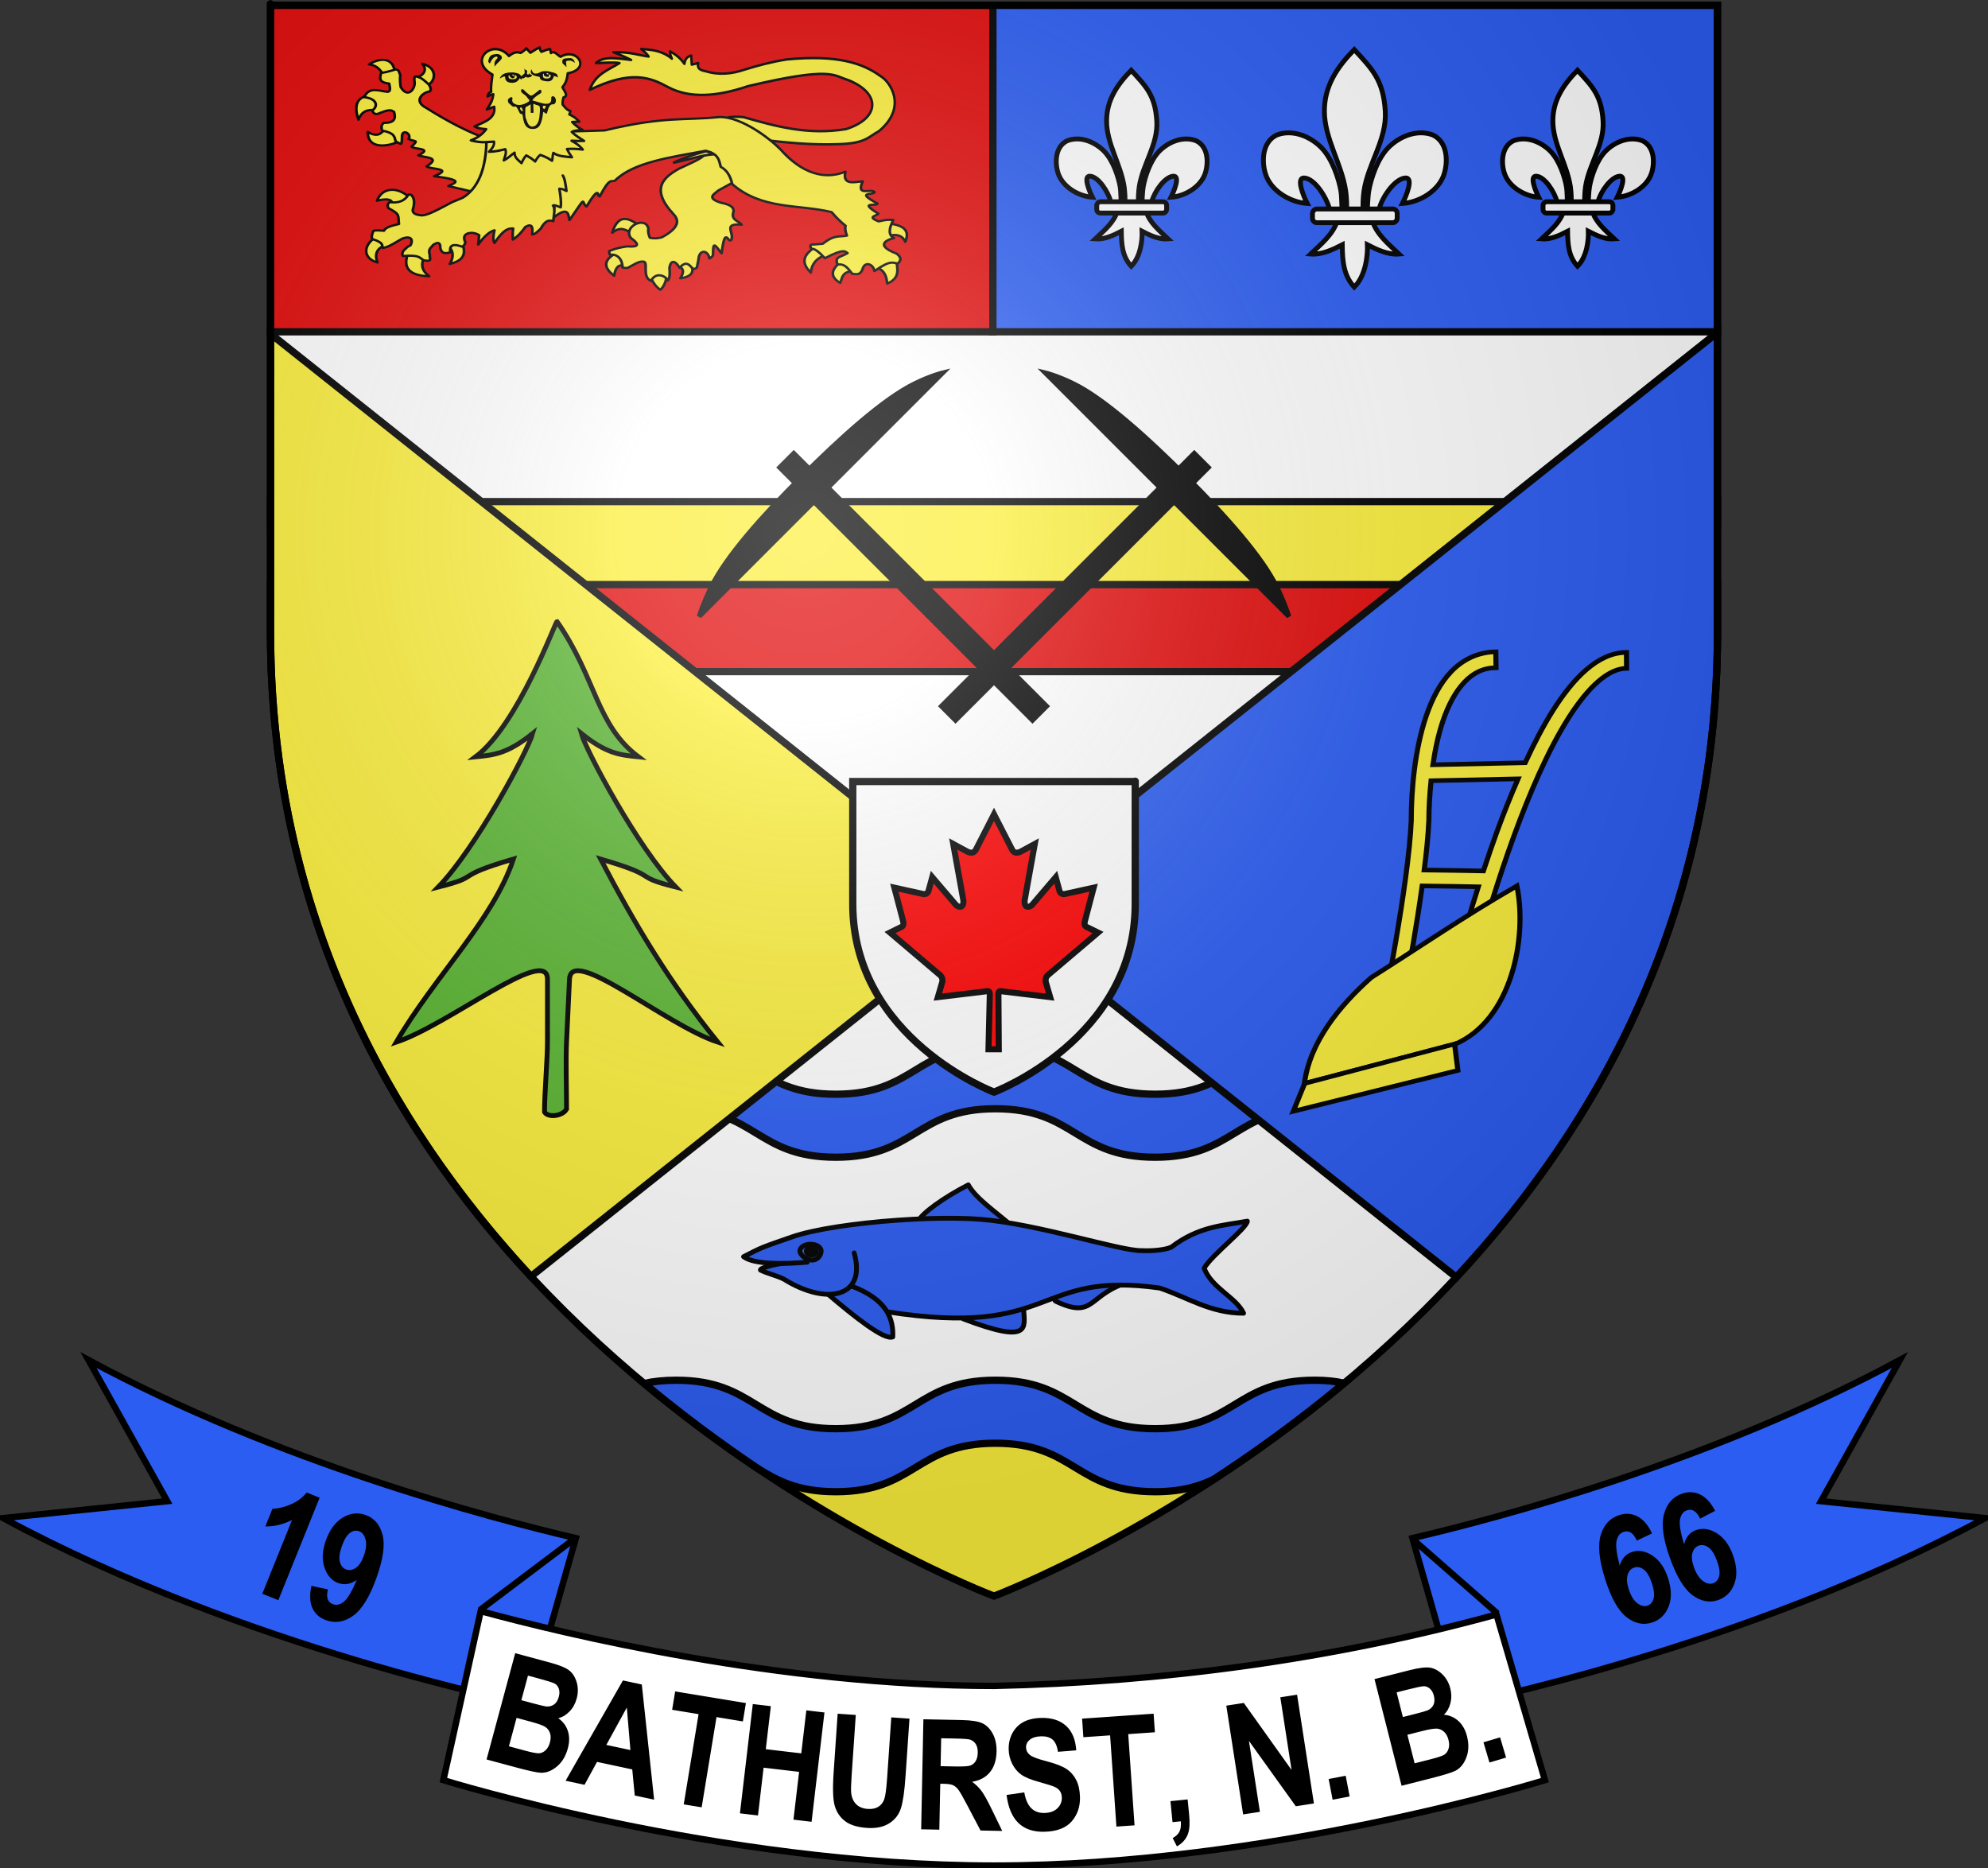 <?xml version="1.0" encoding="UTF-8" standalone="no"?>
<svg
   xmlns:dc="http://purl.org/dc/elements/1.1/"
   xmlns:cc="http://web.resource.org/cc/"
   xmlns:rdf="http://www.w3.org/1999/02/22-rdf-syntax-ns#"
   xmlns:svg="http://www.w3.org/2000/svg"
   xmlns="http://www.w3.org/2000/svg"
   xmlns:xlink="http://www.w3.org/1999/xlink"
   xmlns:sodipodi="http://sodipodi.sourceforge.net/DTD/sodipodi-0.dtd"
   xmlns:inkscape="http://www.inkscape.org/namespaces/inkscape"
   height="770.798"
   width="820.221"
   version="1.0"
   id="svg2"
   sodipodi:version="0.32"
   inkscape:version="0.44.1"
   sodipodi:docname="Blason ville ca Bathurst2 (Nouveau-Brunswick).svg"
   sodipodi:docbase="C:\Documents and Settings\Standard\Mes documents\aaaOuiqui\Blasons\Blasons autres pays"
   inkscape:export-filename="/Users/olivier/Desktop/Blason Rouge/Blason_Vide_3D.png"
   inkscape:export-xdpi="144"
   inkscape:export-ydpi="144">
  <rect width="100%" height="100%" fill="#333333" stroke="none"/>
  <sodipodi:namedview
     inkscape:window-height="712"
     inkscape:window-width="1024"
     inkscape:pageshadow="2"
     inkscape:pageopacity="0.0"
     guidetolerance="10.0"
     gridtolerance="10.0"
     objecttolerance="10.0"
     borderopacity="1.0"
     bordercolor="#666666"
     pagecolor="#ffffff"
     id="base"
     showgrid="false"
     height="660px"
     inkscape:zoom="0.63000001"
     inkscape:cx="413.31082"
     inkscape:cy="75.102782"
     inkscape:window-x="-4"
     inkscape:window-y="-4"
     inkscape:current-layer="layer3"
     showguides="true"
     inkscape:guide-bbox="true" />
  <desc
     id="desc4">Flag of Canton of Valais (Wallis)</desc>
  <defs
     id="defs6">
    <linearGradient
       id="linearGradient2893">
      <stop
         style="stop-color:white;stop-opacity:0.314;"
         offset="0"
         id="stop2895" />
      <stop
         id="stop2897"
         offset="0.19"
         style="stop-color:white;stop-opacity:0.251;" />
      <stop
         style="stop-color:#6b6b6b;stop-opacity:0.125;"
         offset="0.6"
         id="stop2901" />
      <stop
         style="stop-color:black;stop-opacity:0.125;"
         offset="1"
         id="stop2899" />
    </linearGradient>
    <radialGradient
       inkscape:collect="always"
       xlink:href="#linearGradient2893"
       id="radialGradient3163"
       gradientUnits="userSpaceOnUse"
       gradientTransform="matrix(1.353,0,0,1.349,-126.862,-85.747)"
       cx="221.445"
       cy="226.331"
       fx="221.445"
       fy="226.331"
       r="300" />
  </defs>
  <g
     inkscape:groupmode="layer"
     id="layer3"
     inkscape:label="Fond écu"
     style="display:inline"
     transform="translate(159.343,1.252533e-6)">
    <path
       id="path2855"
       style="fill:white;fill-opacity:1;fill-rule:evenodd;stroke:none;stroke-width:1px;stroke-linecap:butt;stroke-linejoin:miter;stroke-opacity:1"
       d="M 250.768,658.5 C 250.768,658.5 549.268,546.18 549.268,260.728 C 549.268,-24.723 549.268,2.176 549.268,2.176 L -47.732,2.176 L -47.732,260.728 C -47.732,546.18 250.768,658.5 250.768,658.5 z "
       sodipodi:nodetypes="cccccc" />
    <path
       transform="translate(1.341442e-6,0)"
       style="fill:#fcef3c;fill-opacity:1;fill-rule:evenodd;stroke:black;stroke-width:3;stroke-linecap:butt;stroke-linejoin:miter;stroke-miterlimit:4;stroke-dasharray:none;stroke-opacity:1;display:inline"
       d="M -47.733,206.938 L -47.733,212.719 C -47.733,223.858 -47.262,230.728 -46.389,241.344 L 547.924,241.344 C 548.797,230.728 549.268,223.858 549.268,212.719 C 549.268,190.878 549.268,225.273 549.268,206.938 L -47.733,206.938 z "
       id="path17134"
       sodipodi:nodetypes="ccccscc" />
    <g
       id="layer7"
       transform="translate(1016.975,-84.627)" />
    <path
       transform="translate(1.341442e-6,0)"
       style="fill:#fcef3c;fill-opacity:1;fill-rule:evenodd;stroke:none;stroke-width:1px;stroke-linecap:butt;stroke-linejoin:miter;stroke-opacity:1;display:inline"
       d="M 135.393,593.375 C 197.161,638.333 250.768,658.5 250.768,658.5 C 250.768,658.5 304.374,638.333 366.142,593.375 L 135.393,593.375 z "
       id="path16887" />
    <path
       transform="translate(1.341442e-6,0)"
       style="fill:#2b5df2;fill-opacity:1;fill-rule:evenodd;stroke:black;stroke-width:3;stroke-linecap:butt;stroke-linejoin:miter;stroke-miterlimit:4;stroke-dasharray:none;stroke-opacity:1;display:inline"
       d="M 119.611,431.438 C 86.675,431.438 86.673,451.437 53.736,451.438 C 20.931,451.438 17.908,436.587 -7.014,432.156 C -1.249,443.454 5.001,454.284 11.611,464.656 C 22.748,470.47 31.266,477.437 53.736,477.438 C 86.673,477.438 86.675,457.437 119.611,457.438 C 152.548,457.438 152.55,477.437 185.486,477.438 C 218.423,477.438 218.425,457.437 251.361,457.438 C 284.298,457.438 284.3,477.437 317.236,477.438 C 350.173,477.438 350.175,457.437 383.111,457.438 C 416.048,457.438 412.54,479 448.986,477.438 C 467.816,476.63 478.231,468.125 491.299,462.469 C 497.474,452.64 503.318,442.4 508.736,431.75 C 485.173,434.202 475.259,450.311 448.986,451.438 C 412.54,453 416.048,431.437 383.111,431.438 C 350.175,431.438 350.173,451.437 317.236,451.438 C 284.3,451.438 284.298,431.437 251.361,431.438 C 218.425,431.438 218.423,451.437 185.486,451.438 C 152.55,451.438 152.548,431.437 119.611,431.438 z M 119.611,569.438 C 114.491,569.438 110.168,569.934 106.392,570.75 C 122.395,584.097 138.308,595.816 153.424,605.969 C 161.375,610.785 169.603,615.438 185.486,615.438 C 218.423,615.438 218.425,595.437 251.361,595.438 C 284.298,595.438 284.3,615.437 317.236,615.438 C 328.225,615.438 335.54,613.186 341.642,610.219 C 358.681,599.095 376.929,585.961 395.267,570.656 C 391.81,569.897 387.85,569.438 383.111,569.438 C 350.175,569.438 350.173,589.437 317.236,589.438 C 284.3,589.438 284.298,569.437 251.361,569.438 C 218.425,569.438 218.423,589.437 185.486,589.438 C 152.55,589.438 152.548,569.437 119.611,569.438 z "
       id="path5768" />
    <path
       transform="translate(1.341442e-6,0)"
       style="fill:#e20909;fill-opacity:1;fill-rule:evenodd;stroke:black;stroke-width:3;stroke-linecap:butt;stroke-linejoin:miter;stroke-miterlimit:4;stroke-dasharray:none;stroke-opacity:1;display:inline"
       d="M -47.733,241.188 L -47.733,260.719 C -47.733,266.246 -47.608,271.696 -47.389,277.094 L 548.924,277.094 C 549.143,271.696 549.268,266.246 549.268,260.719 C 549.268,239.154 549.268,259.333 549.268,241.188 L -47.733,241.188 z "
       id="path10652" />
    <path
       transform="translate(1.341442e-6,0)"
       style="fill:#2b5df2;fill-opacity:1;fill-rule:evenodd;stroke:black;stroke-width:3;stroke-linecap:butt;stroke-linejoin:miter;stroke-miterlimit:4;stroke-dasharray:none;stroke-opacity:1;display:inline"
       d="M 549.268,137.156 L 250.361,374.906 L 441.517,526.969 C 500.019,464.074 549.268,376.683 549.268,260.719 C 549.268,124.29 549.268,167.924 549.268,137.156 z "
       id="path13580" />
    <path
       transform="translate(1.341442e-6,0)"
       style="fill:#fcef3c;fill-opacity:1;fill-rule:evenodd;stroke:black;stroke-width:3;stroke-linecap:butt;stroke-linejoin:miter;stroke-miterlimit:4;stroke-dasharray:none;stroke-opacity:1;display:inline"
       d="M -47.733,137.719 L -47.733,260.719 C -47.733,376.474 1.343,463.755 59.705,526.625 L 250.455,374.906 L -47.733,137.719 z "
       id="path12690" />
    <g
       id="g15642">
      <path
         style="fill:none;fill-rule:evenodd;stroke:none;stroke-width:1.116;stroke-linecap:butt;stroke-linejoin:miter;stroke-miterlimit:4;stroke-dasharray:none;stroke-opacity:1"
         d="M 451.879,698.025 C 519.04,684.567 584.669,660.868 645.224,629.775"
         id="path11553"
         sodipodi:nodetypes="cs" />
      <g
         transform="matrix(0.881,0,0,0.881,-52.545,-201.968)"
         id="g15160">
        <path
           style="fill:#2b5df2;fill-opacity:1;fill-rule:evenodd;stroke:black;stroke-width:3;stroke-linecap:butt;stroke-linejoin:miter;stroke-miterlimit:4;stroke-dasharray:none;stroke-opacity:1"
           d="M 540.253,949.553 C 580.084,940.242 680.057,913.883 768.495,866.15 L 731.601,932.238 L 808.453,940.182 C 694.96,1001.438 562.469,1027.493 562.469,1027.493 L 540.253,949.553 z "
           id="path11551"
           sodipodi:nodetypes="cccccc" />
        <path
           style="fill:none;fill-rule:evenodd;stroke:black;stroke-width:3;stroke-linecap:butt;stroke-linejoin:miter;stroke-miterlimit:4;stroke-dasharray:none;stroke-opacity:1"
           d="M 580.023,984.836 L 540.244,949.963"
           id="path14269"
           sodipodi:nodetypes="cc" />
      </g>
      <path
         transform="matrix(0.772,-0.424,0.424,0.772,-75.756,-91.113)"
         style="font-size:72px;font-style:normal;font-variant:normal;font-weight:bold;font-stretch:normal;text-align:start;line-height:125%;writing-mode:lr-tb;text-anchor:start;font-family:Arial Narrow"
         d="M 199.551,1047.098 L 191.656,1046.615 C 192.032,1042.771 190.898,1040.589 188.254,1040.067 C 186.529,1039.726 184.912,1040.387 183.401,1042.047 C 181.891,1043.708 180.421,1047.372 178.992,1053.038 C 180.263,1051.808 181.577,1050.957 182.937,1050.484 C 184.296,1050.012 185.711,1049.921 187.183,1050.211 C 190.425,1050.851 192.955,1052.921 194.773,1056.422 C 196.59,1059.922 197.004,1064.178 196.015,1069.191 C 194.962,1074.525 192.86,1078.459 189.709,1080.99 C 186.557,1083.522 183.096,1084.415 179.325,1083.671 C 175.186,1082.854 172.144,1080.205 170.197,1075.724 C 168.251,1071.242 168.178,1064.438 169.98,1055.309 C 171.809,1046.042 174.539,1039.653 178.171,1036.141 C 181.802,1032.63 185.837,1031.312 190.275,1032.188 C 193.333,1032.791 195.708,1034.341 197.402,1036.837 C 199.095,1039.334 199.811,1042.754 199.551,1047.098 L 199.551,1047.098 z M 177.409,1064.695 C 176.778,1067.891 176.888,1070.451 177.738,1072.374 C 178.589,1074.298 179.773,1075.41 181.291,1075.709 C 182.762,1076 184.125,1075.54 185.379,1074.33 C 186.633,1073.121 187.576,1070.918 188.207,1067.722 C 188.86,1064.41 188.808,1061.892 188.049,1060.165 C 187.291,1058.439 186.13,1057.421 184.567,1057.113 C 183.049,1056.813 181.619,1057.284 180.275,1058.523 C 178.931,1059.763 177.976,1061.82 177.409,1064.695 L 177.409,1064.695 z M 230.548,1052.051 L 222.64,1051.876 C 222.866,1048.021 221.647,1045.884 218.985,1045.466 C 217.248,1045.193 215.658,1045.916 214.213,1047.634 C 212.769,1049.353 211.443,1053.071 210.237,1058.789 C 211.458,1057.51 212.738,1056.608 214.078,1056.083 C 215.418,1055.558 216.829,1055.412 218.311,1055.645 C 221.575,1056.158 224.184,1058.127 226.137,1061.554 C 228.09,1064.98 228.67,1069.218 227.877,1074.265 C 227.033,1079.637 225.086,1083.649 222.035,1086.301 C 218.985,1088.954 215.561,1089.982 211.764,1089.385 C 207.597,1088.73 204.453,1086.202 202.333,1081.8 C 200.213,1077.398 199.875,1070.601 201.32,1061.409 C 202.786,1052.078 205.264,1045.588 208.756,1041.937 C 212.248,1038.286 216.228,1036.812 220.697,1037.514 C 223.776,1037.998 226.21,1039.454 228,1041.882 C 229.789,1044.31 230.639,1047.7 230.548,1052.051 L 230.548,1052.051 z M 209.109,1070.498 C 208.603,1073.716 208.813,1076.27 209.738,1078.159 C 210.663,1080.048 211.89,1081.113 213.418,1081.353 C 214.899,1081.586 216.243,1081.073 217.449,1079.815 C 218.655,1078.558 219.511,1076.32 220.017,1073.101 C 220.54,1069.767 220.39,1067.252 219.565,1065.557 C 218.74,1063.861 217.54,1062.89 215.966,1062.643 C 214.438,1062.403 213.026,1062.928 211.732,1064.22 C 210.438,1065.511 209.564,1067.604 209.109,1070.498 L 209.109,1070.498 z "
         id="text11555" />
      <path
         sodipodi:nodetypes="cs"
         id="path13346"
         d="M 49.656,698.025 C -17.505,684.567 -83.134,660.868 -143.689,629.775"
         style="fill:none;fill-rule:evenodd;stroke:none;stroke-width:1.116;stroke-linecap:butt;stroke-linejoin:miter;stroke-miterlimit:4;stroke-dasharray:none;stroke-opacity:1" />
      <g
         transform="matrix(0.881,0,0,0.881,-52.545,-201.968)"
         id="g15156">
        <path
           sodipodi:nodetypes="cccccc"
           id="path13344"
           d="M 148.452,949.553 C 108.621,940.242 8.648,913.883 -79.79,866.15 L -42.896,932.238 L -119.748,940.182 C -6.255,1001.438 126.236,1027.493 126.236,1027.493 L 148.452,949.553 z "
           style="fill:#2b5df2;fill-opacity:1;fill-rule:evenodd;stroke:black;stroke-width:3;stroke-linecap:butt;stroke-linejoin:miter;stroke-miterlimit:4;stroke-dasharray:none;stroke-opacity:1" />
        <path
           style="fill:none;fill-rule:evenodd;stroke:black;stroke-width:3;stroke-linecap:butt;stroke-linejoin:miter;stroke-miterlimit:4;stroke-dasharray:none;stroke-opacity:1"
           d="M 103.92,982.968 L 148.132,949.634"
           id="path14267"
           sodipodi:nodetypes="cc" />
      </g>
      <path
         transform="matrix(0.865,0.165,-0.165,0.865,-26.051,-308.054)"
         style="font-size:72px;font-style:normal;font-variant:normal;font-weight:bold;font-stretch:normal;text-align:start;line-height:125%;writing-mode:lr-tb;text-anchor:start;font-family:Arial Narrow"
         d="M 185.428,1083.979 L 177.495,1082.414 L 184.704,1045.888 C 181.08,1048.637 177.17,1050.409 172.976,1051.206 L 174.711,1042.411 C 177.096,1041.95 179.7,1040.797 182.525,1038.954 C 185.349,1037.11 187.519,1034.773 189.033,1031.943 L 195.448,1033.209 L 185.428,1083.979 z M 199.407,1074.49 L 207.315,1074.665 C 207.093,1078.497 208.301,1080.62 210.941,1081.035 C 212.724,1081.315 214.331,1080.601 215.762,1078.892 C 217.193,1077.183 218.523,1073.472 219.753,1067.757 C 218.535,1069.013 217.245,1069.902 215.882,1070.423 C 214.519,1070.945 213.074,1071.085 211.545,1070.845 C 208.373,1070.347 205.804,1068.389 203.838,1064.972 C 201.872,1061.555 201.284,1057.335 202.073,1052.311 C 202.917,1046.939 204.866,1042.915 207.92,1040.24 C 210.973,1037.564 214.387,1036.523 218.161,1037.116 C 222.375,1037.778 225.536,1040.309 227.645,1044.709 C 229.753,1049.109 230.085,1055.905 228.641,1065.097 C 227.171,1074.451 224.691,1080.953 221.199,1084.604 C 217.707,1088.255 213.692,1089.724 209.154,1089.011 C 206.005,1088.516 203.569,1087.071 201.845,1084.677 C 200.122,1082.283 199.309,1078.887 199.407,1074.49 L 199.407,1074.49 z M 220.886,1056.014 C 221.388,1052.818 221.172,1050.27 220.237,1048.367 C 219.302,1046.465 218.071,1045.393 216.543,1045.153 C 215.061,1044.92 213.717,1045.433 212.511,1046.691 C 211.305,1047.948 210.444,1050.221 209.927,1053.509 C 209.411,1056.797 209.571,1059.289 210.407,1060.986 C 211.244,1062.684 212.449,1063.656 214.024,1063.903 C 215.529,1064.14 216.934,1063.613 218.24,1062.324 C 219.546,1061.034 220.428,1058.931 220.886,1056.014 L 220.886,1056.014 z "
         id="text13348" />
      <g
         transform="matrix(0.881,0,0,0.881,-53.325,-201.968)"
         id="g11542">
        <path
           sodipodi:nodetypes="cccczcc"
           id="path9747"
           d="M 104.77,983.746 C 144.244,994.47 244.741,1018.759 345.238,1018.759 C 424.426,1017.017 503.959,1006.345 580.493,985.321 L 603.175,1062.886 C 603.175,1062.886 474.206,1102.886 345.238,1102.886 C 216.27,1102.886 87.302,1062.886 87.302,1062.886 L 104.77,983.746 z "
           style="fill:white;fill-opacity:1;fill-rule:evenodd;stroke:black;stroke-width:3;stroke-linecap:butt;stroke-linejoin:miter;stroke-miterlimit:4;stroke-dasharray:none;stroke-opacity:1" />
        <path
           style="fill:none;fill-rule:evenodd;stroke:none;stroke-width:1.116px;stroke-linecap:butt;stroke-linejoin:miter;stroke-opacity:1"
           d="M 99.004,1062.693 C 261.771,1112.538 443.664,1109.393 591.472,1063.063"
           id="path9757"
           sodipodi:nodetypes="cs" />
        <path
           transform="matrix(1,-6.653354e-3,6.653354e-3,1,-2.614,-10.23)"
           style="font-size:72px;font-style:normal;font-variant:normal;font-weight:bold;font-stretch:normal;text-align:start;line-height:125%;writing-mode:lr-tb;text-anchor:start;font-family:Arial Narrow"
           d="M 116.805,1014.441 L 133.102,1018.951 C 137.552,1020.183 140.568,1021.455 142.15,1022.768 C 143.732,1024.082 144.86,1025.938 145.533,1028.337 C 146.207,1030.737 146.184,1033.235 145.465,1035.833 C 144.803,1038.227 143.673,1040.243 142.077,1041.881 C 140.481,1043.518 138.708,1044.566 136.757,1045.023 C 138.937,1046.55 140.422,1048.542 141.214,1050.998 C 142.005,1053.455 141.988,1056.174 141.163,1059.155 C 140.163,1062.77 138.448,1065.584 136.018,1067.599 C 133.588,1069.613 131.106,1070.586 128.571,1070.517 C 126.81,1070.467 122.925,1069.611 116.916,1067.948 L 103.058,1064.113 L 116.805,1014.441 z M 122.716,1024.978 L 119.538,1036.464 L 124.959,1037.964 C 128.211,1038.864 130.237,1039.364 131.037,1039.464 C 132.5,1039.626 133.759,1039.336 134.816,1038.594 C 135.872,1037.853 136.628,1036.658 137.085,1035.009 C 137.491,1033.541 137.499,1032.26 137.108,1031.167 C 136.718,1030.074 136.096,1029.288 135.244,1028.809 C 134.391,1028.33 131.797,1027.491 127.46,1026.29 L 122.716,1024.978 z M 117.25,1044.731 L 113.574,1058.013 L 121.198,1060.123 C 124.541,1061.048 126.735,1061.467 127.781,1061.379 C 128.826,1061.292 129.813,1060.823 130.741,1059.974 C 131.669,1059.124 132.352,1057.909 132.79,1056.327 C 133.24,1054.701 133.266,1053.267 132.868,1052.026 C 132.469,1050.785 131.755,1049.809 130.723,1049.098 C 129.692,1048.387 127.414,1047.544 123.891,1046.569 L 117.25,1044.731 z M 181.406,1083.457 L 172.343,1081.458 L 171.259,1069.231 L 154.78,1065.596 L 148.86,1076.279 L 140.003,1074.325 L 167.17,1027.54 L 175.993,1029.486 L 181.406,1083.457 z M 170.452,1060.16 L 168.906,1040.235 L 159.191,1057.677 L 170.452,1060.16 z M 195.253,1085.757 L 202.49,1043.553 L 190.12,1041.432 L 191.594,1032.839 L 224.685,1038.513 L 223.211,1047.107 L 210.876,1044.991 L 203.638,1087.195 L 195.253,1085.757 z M 221.544,1090.134 L 227.912,1038.99 L 236.354,1040.041 L 233.848,1060.171 L 250.454,1062.238 L 252.961,1042.109 L 261.438,1043.164 L 255.07,1094.309 L 246.593,1093.253 L 249.377,1070.89 L 232.771,1068.823 L 229.987,1091.185 L 221.544,1090.134 z M 267.619,1043.784 L 276.103,1044.422 L 274.008,1072.257 C 273.683,1076.581 273.576,1079.405 273.688,1080.73 C 273.891,1083.025 274.653,1084.845 275.974,1086.19 C 277.295,1087.535 279.112,1088.295 281.426,1088.469 C 283.389,1088.617 285.023,1088.299 286.328,1087.516 C 287.632,1086.733 288.571,1085.581 289.144,1084.061 C 289.716,1082.541 290.195,1079.222 290.58,1074.104 L 292.72,1045.672 L 301.238,1046.313 L 299.207,1073.307 C 298.689,1080.202 297.945,1085.158 296.978,1088.176 C 296.011,1091.194 294.164,1093.558 291.438,1095.269 C 288.712,1096.979 285.234,1097.675 281.004,1097.357 C 276.61,1097.026 273.24,1095.98 270.893,1094.216 C 268.546,1092.453 266.925,1090.099 266.03,1087.152 C 265.135,1084.206 264.977,1078.888 265.556,1071.198 L 267.619,1043.784 z M 306.365,1098.173 L 307.752,1046.653 L 325.71,1047.136 C 330.302,1047.26 333.57,1047.811 335.513,1048.789 C 337.456,1049.767 339.029,1051.416 340.233,1053.734 C 341.437,1056.053 341.996,1058.805 341.91,1061.991 C 341.801,1066.021 340.748,1069.24 338.749,1071.648 C 336.749,1074.056 333.961,1075.528 330.383,1076.065 C 332.175,1077.426 333.647,1078.902 334.8,1080.492 C 335.953,1082.082 337.506,1084.92 339.46,1089.005 L 344.32,1099.195 L 334.163,1098.921 L 328.28,1087.544 C 326.163,1083.431 324.72,1080.854 323.951,1079.813 C 323.182,1078.773 322.358,1078.047 321.478,1077.637 C 320.598,1077.226 319.174,1076.994 317.206,1076.941 L 315.449,1076.894 L 314.87,1098.402 L 306.365,1098.173 z M 315.67,1068.67 L 321.996,1068.841 C 325.862,1068.945 328.326,1068.841 329.39,1068.53 C 330.453,1068.219 331.327,1067.556 332.011,1066.543 C 332.694,1065.53 333.059,1064.168 333.105,1062.458 C 333.149,1060.818 332.857,1059.491 332.228,1058.478 C 331.598,1057.464 330.727,1056.755 329.612,1056.35 C 328.822,1056.071 326.518,1055.88 322.699,1055.777 L 316.022,1055.597 L 315.67,1068.67 z M 346.464,1082.359 L 354.775,1081.213 C 355.84,1087.78 358.973,1091.013 364.175,1090.912 C 366.753,1090.862 368.767,1090.149 370.217,1088.773 C 371.667,1087.397 372.373,1085.713 372.335,1083.722 C 372.312,1082.55 372.035,1081.559 371.503,1080.749 C 370.972,1079.939 370.174,1079.28 369.109,1078.773 C 368.045,1078.266 365.473,1077.431 361.395,1076.268 C 357.742,1075.237 355.059,1074.093 353.347,1072.837 C 351.635,1071.581 350.26,1069.914 349.224,1067.836 C 348.187,1065.758 347.646,1063.512 347.599,1061.098 C 347.545,1058.286 348.134,1055.743 349.368,1053.469 C 350.601,1051.195 352.332,1049.462 354.559,1048.27 C 356.786,1047.078 359.552,1046.45 362.856,1046.386 C 367.824,1046.29 371.728,1047.562 374.569,1050.203 C 377.41,1052.844 378.961,1056.67 379.222,1061.682 L 370.689,1062.304 C 370.261,1059.546 369.415,1057.629 368.152,1056.551 C 366.888,1055.474 365.108,1054.958 362.812,1055.002 C 360.516,1055.046 358.756,1055.561 357.532,1056.546 C 356.309,1057.531 355.711,1058.738 355.739,1060.167 C 355.766,1061.573 356.351,1062.746 357.495,1063.685 C 358.638,1064.624 361.248,1065.628 365.324,1066.698 C 369.636,1067.857 372.761,1069.103 374.697,1070.437 C 376.633,1071.771 378.126,1073.512 379.176,1075.66 C 380.225,1077.808 380.78,1080.428 380.84,1083.522 C 380.927,1087.997 379.623,1091.785 376.928,1094.885 C 374.234,1097.984 369.958,1099.591 364.099,1099.704 C 353.742,1099.905 347.863,1094.123 346.464,1082.359 L 346.464,1082.359 z M 397.805,1097.512 L 395.139,1054.774 L 382.613,1055.556 L 382.07,1046.854 L 415.579,1044.764 L 416.122,1053.465 L 403.631,1054.245 L 406.297,1096.982 L 397.805,1097.512 z M 423.19,1085.764 L 431.241,1085.016 L 431.894,1092.052 C 432.265,1096.043 432.073,1099.05 431.32,1101.074 C 430.399,1103.584 428.651,1105.547 426.076,1106.963 L 424.124,1103.048 C 425.65,1102.248 426.712,1101.26 427.309,1100.087 C 427.906,1098.913 428.133,1097.298 427.989,1095.24 L 424.103,1095.6 L 423.19,1085.764 z M 457.191,1092.205 L 449.644,1041.222 L 457.852,1040.007 L 480.002,1071.521 L 474.962,1037.474 L 482.822,1036.311 L 490.369,1087.294 L 481.883,1088.55 L 460.13,1057.795 L 465.051,1091.042 L 457.191,1092.205 z M 499.143,1085.607 L 497.345,1075.893 L 505.331,1074.415 L 507.128,1084.129 L 499.143,1085.607 z M 519.128,1029.245 L 535.546,1025.194 C 540.028,1024.088 543.281,1023.719 545.304,1024.089 C 547.326,1024.459 549.219,1025.525 550.981,1027.287 C 552.744,1029.049 553.948,1031.238 554.594,1033.855 C 555.189,1036.267 555.192,1038.578 554.602,1040.787 C 554.013,1042.996 552.98,1044.778 551.504,1046.132 C 554.152,1046.396 556.423,1047.405 558.316,1049.159 C 560.209,1050.912 561.527,1053.291 562.268,1056.295 C 563.166,1059.936 563.05,1063.229 561.918,1066.176 C 560.787,1069.123 559.099,1071.187 556.856,1072.368 C 555.296,1073.188 551.489,1074.344 545.437,1075.838 L 531.477,1079.283 L 519.128,1029.245 z M 529.443,1035.535 L 532.299,1047.106 L 537.76,1045.758 C 541.037,1044.95 543.048,1044.393 543.793,1044.088 C 545.148,1043.513 546.104,1042.643 546.662,1041.479 C 547.22,1040.316 547.294,1038.903 546.884,1037.242 C 546.519,1035.763 545.898,1034.643 545.022,1033.881 C 544.146,1033.12 543.22,1032.739 542.242,1032.739 C 541.264,1032.739 538.591,1033.278 534.222,1034.356 L 529.443,1035.535 z M 534.354,1055.434 L 537.656,1068.814 L 545.336,1066.919 C 548.703,1066.088 550.822,1065.378 551.69,1064.789 C 552.559,1064.201 553.19,1063.309 553.583,1062.113 C 553.976,1060.918 553.976,1059.524 553.583,1057.931 C 553.178,1056.293 552.499,1055.03 551.544,1054.143 C 550.588,1053.256 549.487,1052.756 548.24,1052.641 C 546.992,1052.527 544.594,1052.907 541.044,1053.783 L 534.354,1055.434 z M 572.705,1068.673 L 569.958,1059.184 L 577.759,1056.926 L 580.506,1066.415 L 572.705,1068.673 z "
           id="text9759" />
      </g>
    </g>
  </g>
  <g
     inkscape:groupmode="layer"
     id="layer4"
     inkscape:label="Meubles"
     style="display:inline"
     transform="translate(159.343,1.252533e-6)"
     sodipodi:insensitive="true">
    <path
       sodipodi:nodetypes="cccccc"
       d="M 250.768,450.563 C 250.768,450.563 309.041,428.636 309.041,372.91 C 309.041,317.183 309.041,322.434 309.041,322.434 L 192.494,322.434 L 192.494,372.91 C 192.494,428.636 250.768,450.563 250.768,450.563 z "
       style="fill:white;fill-opacity:1;fill-rule:evenodd;stroke:black;stroke-width:3;stroke-linecap:butt;stroke-linejoin:miter;stroke-miterlimit:4;stroke-dasharray:none;stroke-opacity:1;display:inline"
       id="path18021" />
    <path
       style="fill:red;stroke:black;stroke-width:2.5;stroke-miterlimit:4;stroke-dasharray:none;stroke-opacity:1;display:inline"
       d="M 258.266,350.586 C 257.415,348.997 250.766,335.967 250.766,335.967 L 243.269,350.586 C 242.418,352.175 240.894,352.027 239.37,351.14 L 233.943,348.201 L 237.988,370.656 C 238.839,374.758 236.109,374.758 234.762,372.984 L 225.29,361.898 L 223.753,367.528 C 223.575,368.267 222.796,369.044 221.626,368.859 L 209.649,366.226 L 212.795,378.184 C 213.468,380.845 213.993,381.946 212.115,382.648 L 207.846,384.746 L 228.464,402.256 C 229.28,402.918 229.692,404.109 229.402,405.188 L 227.597,411.38 C 234.696,410.524 241.061,409.758 248.16,408.904 C 248.791,408.896 249.043,409.456 249.039,410.216 L 248.495,432.899 L 252.74,432.899 L 252.594,410.264 C 252.589,409.505 252.744,408.896 253.375,408.904 C 260.474,409.758 266.839,410.524 273.938,411.38 L 272.133,405.188 C 271.843,404.109 272.255,402.918 273.071,402.256 L 293.689,384.746 L 289.42,382.648 C 287.542,381.946 288.067,380.845 288.74,378.184 L 291.886,366.226 L 279.909,368.859 C 278.739,369.044 277.96,368.267 277.782,367.528 L 276.245,361.898 L 266.773,372.984 C 265.426,374.758 262.696,374.758 263.547,370.656 L 267.592,348.201 L 262.165,351.14 C 260.641,352.027 259.117,352.175 258.266,350.586 z "
       id="maple_leaf"
       sodipodi:nodetypes="cccccccccccccccccccccccccccccccccccccc" />
    <g
       id="g8473"
       transform="translate(-634.495,-16.667)"
       style="stroke:black;stroke-width:2;stroke-miterlimit:4;stroke-dasharray:none;stroke-opacity:1;display:inline">
      <g
         transform="matrix(0.707,0.707,-0.707,0.707,452.149,-573.79)"
         id="g8457"
         style="stroke:black;stroke-width:2;stroke-miterlimit:4;stroke-dasharray:none;stroke-opacity:1">
        <rect
           y="185.12"
           x="-922.818"
           height="147.553"
           width="8.235"
           id="rect8437"
           style="fill:black;fill-opacity:1;stroke:black;stroke-width:2;stroke-miterlimit:4;stroke-dasharray:none;stroke-opacity:1"
           transform="scale(-1,1)" />
        <path
           sodipodi:nodetypes="ccsssc"
           id="path8439"
           d="M 989.746,205.096 L 847.654,205.096 C 847.654,205.096 851.969,202.46 859.08,200.046 C 872.586,195.461 896.178,194.229 919.448,194.229 C 942.11,194.229 964.468,195.482 977.686,200.046 C 985.188,202.636 989.746,205.096 989.746,205.096 z "
           style="fill:black;fill-opacity:1;fill-rule:evenodd;stroke:black;stroke-width:2;stroke-linecap:butt;stroke-linejoin:miter;stroke-miterlimit:4;stroke-dasharray:none;stroke-opacity:1" />
      </g>
      <g
         id="g8467"
         transform="matrix(-0.707,0.707,0.707,0.707,1318.377,-573.79)"
         style="stroke:black;stroke-width:2;stroke-miterlimit:4;stroke-dasharray:none;stroke-opacity:1">
        <rect
           transform="scale(-1,1)"
           style="fill:black;fill-opacity:1;stroke:black;stroke-width:2;stroke-miterlimit:4;stroke-dasharray:none;stroke-opacity:1"
           id="rect8469"
           width="8.235"
           height="147.553"
           x="-922.818"
           y="185.12" />
        <path
           style="fill:black;fill-opacity:1;fill-rule:evenodd;stroke:black;stroke-width:2;stroke-linecap:butt;stroke-linejoin:miter;stroke-miterlimit:4;stroke-dasharray:none;stroke-opacity:1"
           d="M 989.746,205.096 L 847.654,205.096 C 847.654,205.096 851.969,202.46 859.08,200.046 C 872.586,195.461 896.178,194.229 919.448,194.229 C 942.11,194.229 964.468,195.482 977.686,200.046 C 985.188,202.636 989.746,205.096 989.746,205.096 z "
           id="path8471"
           sodipodi:nodetypes="ccsssc" />
      </g>
    </g>
    <g
       id="g14415"
       transform="matrix(0.446,0,0,0.446,-164.343,343.662)"
       style="fill:#2b5df2;fill-opacity:1;stroke:black;stroke-width:4.482;stroke-miterlimit:4;stroke-dasharray:none;stroke-opacity:1;display:inline">
      <path
         sodipodi:nodetypes="cccc"
         d="M 946.297,362.716 C 912.781,359.805 885.788,360.486 860.596,359.328 C 863.441,352.082 884.233,337.252 906.972,325.501 C 913.519,337.735 932.234,350.482 946.297,362.716 z "
         style="fill:#2b5df2;fill-opacity:1;fill-rule:evenodd;stroke:black;stroke-width:4.482;stroke-linecap:round;stroke-linejoin:round;stroke-miterlimit:4;stroke-dasharray:none;stroke-opacity:1"
         id="path13361" />
      <path
         sodipodi:nodetypes="cc"
         d="M 902.44,449.502 C 965.063,473.425 959.032,457.43 958.211,441.287"
         style="fill:#2b5df2;fill-opacity:1;fill-rule:evenodd;stroke:black;stroke-width:4.482;stroke-linecap:round;stroke-linejoin:round;stroke-miterlimit:4;stroke-dasharray:none;stroke-opacity:1"
         id="path13369" />
      <path
         sodipodi:nodetypes="csc"
         d="M 988.714,416.355 C 984.645,419.676 986.16,432.368 987.606,433.054 C 1025.081,450.84 1016.914,425.753 1057.425,414.955"
         style="fill:#2b5df2;fill-opacity:1;fill-rule:evenodd;stroke:black;stroke-width:4.482;stroke-linecap:round;stroke-linejoin:round;stroke-miterlimit:4;stroke-dasharray:none;stroke-opacity:1"
         id="path13367" />
      <path
         sodipodi:nodetypes="csccccccc"
         d="M 731.9,379.43 C 752.861,363.436 864.401,352.991 918.586,357.384 C 971.862,361.703 1047.618,386.824 1067.41,386.335 C 1077.273,386.849 1089.554,385.655 1094.859,383.033 C 1120.358,363.725 1142.406,363.235 1165.127,359.077 C 1164.353,365.942 1132.461,390.022 1125.129,402.585 C 1132.142,421.148 1154.535,429.258 1161.618,444.228 C 1130.965,444.325 1109.113,429.205 1083.982,420.936 C 967.215,404.57 988.891,467.668 831.249,442.812"
         style="fill:#2b5df2;fill-opacity:1;fill-rule:evenodd;stroke:black;stroke-width:4.482;stroke-linecap:round;stroke-linejoin:round;stroke-miterlimit:4;stroke-dasharray:none;stroke-opacity:1"
         id="path13355" />
      <path
         sodipodi:nodetypes="ccc"
         d="M 797.335,418.55 C 832.918,431.287 837.739,450.66 837.099,466.108 C 829.217,469.595 801.057,446.939 776.994,426.492"
         style="fill:#2b5df2;fill-opacity:1;fill-rule:evenodd;stroke:black;stroke-width:4.482;stroke-linecap:round;stroke-linejoin:round;stroke-miterlimit:4;stroke-dasharray:none;stroke-opacity:1"
         id="path13357" />
      <path
         sodipodi:nodetypes="cccc"
         d="M 801.386,388.469 C 813.201,430.157 775.205,437.092 736.248,412.651 C 729.314,409.283 721.549,407.678 714.738,404.371 C 713.334,401.923 735.252,397.519 739.786,397.611"
         style="fill:#2b5df2;fill-opacity:1;fill-rule:evenodd;stroke:black;stroke-width:4.482;stroke-linecap:round;stroke-linejoin:round;stroke-miterlimit:4;stroke-dasharray:none;stroke-opacity:1"
         id="path13359" />
      <path
         sodipodi:nodetypes="ccc"
         d="M 757.95,396.998 C 736.133,398.951 708.812,399.276 699.088,391.96 C 712.04,385.64 710.608,384.912 739.868,375.108"
         style="fill:#2b5df2;fill-opacity:1;fill-rule:evenodd;stroke:black;stroke-width:4.482;stroke-linecap:round;stroke-linejoin:round;stroke-miterlimit:4;stroke-dasharray:none;stroke-opacity:1"
         id="path13365" />
      <path
         sodipodi:nodetypes="csssc"
         d="M 770.855,386.704 C 770.855,390.18 767.864,395.12 762.429,395.12 C 756.995,395.12 751.175,390.18 751.175,386.704 C 751.175,383.227 755.581,380.409 761.015,380.409 C 766.45,380.409 770.855,383.227 770.855,386.704 z "
         style="fill:#2b5df2;fill-opacity:1;stroke:black;stroke-width:4.482;stroke-linecap:round;stroke-linejoin:round;stroke-miterlimit:4;stroke-dasharray:none;stroke-opacity:1"
         id="path13371" />
      <path
         d="M 766.45,386.938 C 766.45,388.673 764.786,390.15 762.525,390.423 C 760.264,390.696 758.077,389.684 757.364,388.036 C 756.652,386.387 757.627,384.591 759.663,383.799 C 761.7,383.007 764.195,383.453 765.548,384.852 L 761.792,386.938 L 766.45,386.938 z "
         style="fill:#2b5df2;fill-opacity:1;stroke:black;stroke-width:4.482;stroke-linecap:round;stroke-linejoin:round;stroke-miterlimit:4;stroke-dasharray:none;stroke-opacity:1"
         id="path13373" />
    </g>
    <path
       style="fill:none;fill-rule:evenodd;stroke:black;stroke-width:2;stroke-linecap:butt;stroke-linejoin:miter;stroke-miterlimit:4;stroke-dasharray:none;stroke-opacity:1;display:inline"
       d="M 302.357,521.665 L 302.357,521.665"
       id="path17774"
       sodipodi:nodetypes="cc" />
    <path
       style="fill:#2b5df2;fill-opacity:1;stroke:black;stroke-width:3;stroke-miterlimit:4;stroke-dasharray:none;stroke-opacity:1;display:inline"
       d="M 250.029,2.158 L 549.268,2.158 L 549.268,136.896 L 250.029,136.896 L 250.029,2.158 z "
       id="rect3121"
       sodipodi:nodetypes="ccccc" />
    <path
       style="fill:#e20909;fill-opacity:1;stroke:black;stroke-width:3;stroke-miterlimit:4;stroke-dasharray:none;stroke-opacity:1;display:inline"
       d="M -47.733,2.158 L 250.316,2.158 L 250.316,136.896 L -47.733,136.896 L -47.733,2.158 z "
       id="rect4010"
       sodipodi:nodetypes="ccccc" />
    <g
       id="g7961"
       transform="translate(-46.867,-1.439)"
       style="stroke:black;stroke-width:2;stroke-miterlimit:4;stroke-dasharray:none;stroke-opacity:1;display:inline">
      <g
         transform="matrix(0.257,0,0,0.257,458.629,209.515)"
         id="g3413"
         style="fill:white;fill-opacity:1;stroke:black;stroke-width:7.786;stroke-miterlimit:4;stroke-dasharray:none;stroke-opacity:1;display:inline">
        <path
           style="fill:white;fill-opacity:1;fill-rule:evenodd;stroke:black;stroke-width:7.786;stroke-linecap:butt;stroke-linejoin:miter;stroke-miterlimit:4;stroke-dasharray:none;stroke-opacity:1"
           d="M -48.097,-730.047 C -18.635,-698.201 -1.311,-680.639 1.716,-631.226 C 4.517,-585.498 -25.913,-547.267 -32.472,-503.038 C -33.716,-494.649 -34.783,-477.525 -33.659,-470.58 C -32.827,-465.437 -30.267,-449.725 -27.472,-469.166 C -26.897,-473.165 -26.485,-493.226 -24.722,-503.413 C -21.51,-521.974 -11.224,-554.612 6.622,-572.694 C 24.46,-590.769 52.726,-602.493 77.934,-593.038 C 100.774,-582.5 102.933,-552.738 96.434,-530.976 C 88.296,-503.72 57.193,-484.855 29.309,-483.007 C 34.835,-493.933 48.059,-525.12 33.716,-523.882 C 17.113,-522.449 -2.747,-494.201 -7.917,-474.823 C -9.864,-467.525 -9.078,-456.195 -19.503,-456.663 C -12.628,-433.435 6.777,-418.065 23.778,-401.851 C 6.056,-400.377 -11.477,-408.718 -26.941,-416.663 C -26.287,-400.738 -29.378,-367.096 -48.097,-348.726 C -65.472,-367.642 -67.053,-390.712 -67.378,-416.663 C -82.841,-408.718 -100.374,-400.377 -118.097,-401.851 C -101.096,-418.065 -81.69,-433.435 -74.816,-456.663 C -85.241,-456.195 -85.868,-466.818 -87.816,-474.116 C -92.986,-493.493 -111.432,-522.449 -128.034,-523.882 C -142.378,-525.12 -129.153,-493.933 -123.628,-483.007 C -151.512,-484.855 -182.614,-503.72 -190.753,-530.976 C -197.252,-552.738 -195.093,-582.5 -172.253,-593.038 C -147.045,-602.493 -118.779,-590.769 -100.941,-572.694 C -83.095,-554.612 -72.809,-521.974 -69.597,-503.413 C -67.834,-493.226 -68.129,-474.579 -67.554,-470.58 C -64.758,-451.139 -61.492,-465.437 -60.659,-470.58 C -59.535,-477.525 -60.603,-494.649 -61.847,-503.038 C -68.406,-547.267 -95.956,-587.053 -96.034,-631.226 C -96.104,-671.112 -76.051,-701.46 -48.097,-730.047 z "
           id="path3415"
           sodipodi:nodetypes="csssssscscsscccccccsscscssssssc" />
        <rect
           rx="7.012"
           style="fill:white;fill-opacity:1;fill-rule:evenodd;stroke:black;stroke-width:7.786;stroke-linejoin:round;stroke-miterlimit:4;stroke-dasharray:none;stroke-opacity:1"
           id="rect3417"
           width="136"
           height="22"
           x="-20.841"
           y="-474.154"
           ry="7.012"
           transform="scale(-1,1)" />
      </g>
      <g
         style="fill:white;fill-opacity:1;stroke:black;stroke-width:9.443;stroke-miterlimit:4;stroke-dasharray:none;stroke-opacity:1;display:inline"
         id="g6179"
         transform="matrix(0.212,0,0,0.212,548.567,185.201)">
        <path
           sodipodi:nodetypes="csssssscscsscccccccsscscssssssc"
           id="path6181"
           d="M -48.097,-730.047 C -18.635,-698.201 -1.311,-680.639 1.716,-631.226 C 4.517,-585.498 -25.913,-547.267 -32.472,-503.038 C -33.716,-494.649 -34.783,-477.525 -33.659,-470.58 C -32.827,-465.437 -30.267,-449.725 -27.472,-469.166 C -26.897,-473.165 -26.485,-493.226 -24.722,-503.413 C -21.51,-521.974 -11.224,-554.612 6.622,-572.694 C 24.46,-590.769 52.726,-602.493 77.934,-593.038 C 100.774,-582.5 102.933,-552.738 96.434,-530.976 C 88.296,-503.72 57.193,-484.855 29.309,-483.007 C 34.835,-493.933 48.059,-525.12 33.716,-523.882 C 17.113,-522.449 -2.747,-494.201 -7.917,-474.823 C -9.864,-467.525 -9.078,-456.195 -19.503,-456.663 C -12.628,-433.435 6.777,-418.065 23.778,-401.851 C 6.056,-400.377 -11.477,-408.718 -26.941,-416.663 C -26.287,-400.738 -29.378,-367.096 -48.097,-348.726 C -65.472,-367.642 -67.053,-390.712 -67.378,-416.663 C -82.841,-408.718 -100.374,-400.377 -118.097,-401.851 C -101.096,-418.065 -81.69,-433.435 -74.816,-456.663 C -85.241,-456.195 -85.868,-466.818 -87.816,-474.116 C -92.986,-493.493 -111.432,-522.449 -128.034,-523.882 C -142.378,-525.12 -129.153,-493.933 -123.628,-483.007 C -151.512,-484.855 -182.614,-503.72 -190.753,-530.976 C -197.252,-552.738 -195.093,-582.5 -172.253,-593.038 C -147.045,-602.493 -118.779,-590.769 -100.941,-572.694 C -83.095,-554.612 -72.809,-521.974 -69.597,-503.413 C -67.834,-493.226 -68.129,-474.579 -67.554,-470.58 C -64.758,-451.139 -61.492,-465.437 -60.659,-470.58 C -59.535,-477.525 -60.603,-494.649 -61.847,-503.038 C -68.406,-547.267 -95.956,-587.053 -96.034,-631.226 C -96.104,-671.112 -76.051,-701.46 -48.097,-730.047 z "
           style="fill:white;fill-opacity:1;fill-rule:evenodd;stroke:black;stroke-width:9.443;stroke-linecap:butt;stroke-linejoin:miter;stroke-miterlimit:4;stroke-dasharray:none;stroke-opacity:1" />
        <rect
           transform="scale(-1,1)"
           ry="7.012"
           y="-474.154"
           x="-20.841"
           height="22"
           width="136"
           id="rect6183"
           style="fill:white;fill-opacity:1;fill-rule:evenodd;stroke:black;stroke-width:9.443;stroke-linejoin:round;stroke-miterlimit:4;stroke-dasharray:none;stroke-opacity:1"
           rx="7.012" />
      </g>
      <g
         transform="matrix(0.212,0,0,0.212,364.44,185.201)"
         id="g6185"
         style="fill:white;fill-opacity:1;stroke:black;stroke-width:9.443;stroke-miterlimit:4;stroke-dasharray:none;stroke-opacity:1;display:inline">
        <path
           style="fill:white;fill-opacity:1;fill-rule:evenodd;stroke:black;stroke-width:9.443;stroke-linecap:butt;stroke-linejoin:miter;stroke-miterlimit:4;stroke-dasharray:none;stroke-opacity:1"
           d="M -48.097,-730.047 C -18.635,-698.201 -1.311,-680.639 1.716,-631.226 C 4.517,-585.498 -25.913,-547.267 -32.472,-503.038 C -33.716,-494.649 -34.783,-477.525 -33.659,-470.58 C -32.827,-465.437 -30.267,-449.725 -27.472,-469.166 C -26.897,-473.165 -26.485,-493.226 -24.722,-503.413 C -21.51,-521.974 -11.224,-554.612 6.622,-572.694 C 24.46,-590.769 52.726,-602.493 77.934,-593.038 C 100.774,-582.5 102.933,-552.738 96.434,-530.976 C 88.296,-503.72 57.193,-484.855 29.309,-483.007 C 34.835,-493.933 48.059,-525.12 33.716,-523.882 C 17.113,-522.449 -2.747,-494.201 -7.917,-474.823 C -9.864,-467.525 -9.078,-456.195 -19.503,-456.663 C -12.628,-433.435 6.777,-418.065 23.778,-401.851 C 6.056,-400.377 -11.477,-408.718 -26.941,-416.663 C -26.287,-400.738 -29.378,-367.096 -48.097,-348.726 C -65.472,-367.642 -67.053,-390.712 -67.378,-416.663 C -82.841,-408.718 -100.374,-400.377 -118.097,-401.851 C -101.096,-418.065 -81.69,-433.435 -74.816,-456.663 C -85.241,-456.195 -85.868,-466.818 -87.816,-474.116 C -92.986,-493.493 -111.432,-522.449 -128.034,-523.882 C -142.378,-525.12 -129.153,-493.933 -123.628,-483.007 C -151.512,-484.855 -182.614,-503.72 -190.753,-530.976 C -197.252,-552.738 -195.093,-582.5 -172.253,-593.038 C -147.045,-602.493 -118.779,-590.769 -100.941,-572.694 C -83.095,-554.612 -72.809,-521.974 -69.597,-503.413 C -67.834,-493.226 -68.129,-474.579 -67.554,-470.58 C -64.758,-451.139 -61.492,-465.437 -60.659,-470.58 C -59.535,-477.525 -60.603,-494.649 -61.847,-503.038 C -68.406,-547.267 -95.956,-587.053 -96.034,-631.226 C -96.104,-671.112 -76.051,-701.46 -48.097,-730.047 z "
           id="path6187"
           sodipodi:nodetypes="csssssscscsscccccccsscscssssssc" />
        <rect
           rx="7.012"
           style="fill:white;fill-opacity:1;fill-rule:evenodd;stroke:black;stroke-width:9.443;stroke-linejoin:round;stroke-miterlimit:4;stroke-dasharray:none;stroke-opacity:1"
           id="rect6189"
           width="136"
           height="22"
           x="-20.841"
           y="-474.154"
           ry="7.012"
           transform="scale(-1,1)" />
      </g>
    </g>
    <g
       style="display:inline"
       id="g9978"
       transform="translate(-49.233,0)">
      <g
         transform="matrix(0.364,0,0,0.309,15.697,-33.05)"
         style="fill:#fcef3c;fill-opacity:1;stroke:black;stroke-width:3;stroke-linecap:round;stroke-linejoin:round;stroke-miterlimit:4;stroke-dasharray:none;stroke-opacity:1"
         id="g8046">
        <g
           style="fill:#fcef3c;fill-opacity:1;stroke:black;stroke-width:3;stroke-linecap:round;stroke-linejoin:round;stroke-miterlimit:4;stroke-dasharray:none;stroke-opacity:1"
           id="g8990">
          <g
             style="fill:#fcef3c;fill-opacity:1;stroke:black;stroke-width:3;stroke-linecap:round;stroke-linejoin:round;stroke-miterlimit:4;stroke-dasharray:none;stroke-opacity:1"
             id="g7203">
            <path
               d="M 370.348,418.672 C 369.591,418.263 381.143,411.228 378.938,408.118 C 366.772,397.728 355.26,391.918 348.26,417.69 C 358.246,408.397 364.168,414.01 370.348,418.672 z "
               style="opacity:1;color:black;fill:#fcef3c;fill-opacity:1;fill-rule:nonzero;stroke:black;stroke-width:3;stroke-linecap:round;stroke-linejoin:round;marker:none;marker-start:none;marker-mid:none;marker-end:none;stroke-miterlimit:4;stroke-dasharray:none;stroke-dashoffset:0;stroke-opacity:1;visibility:visible;display:inline;overflow:visible"
               id="path7195" />
            <path
               d="M 363.967,461.867 C 365.595,463.772 361.501,436.469 353.168,444.687 C 337.818,454.143 338.347,464.355 350.469,475.12 C 352.823,459.118 358.425,460.652 363.967,461.867 z "
               style="opacity:1;color:black;fill:#fcef3c;fill-opacity:1;fill-rule:nonzero;stroke:black;stroke-width:3;stroke-linecap:round;stroke-linejoin:round;marker:none;marker-start:none;marker-mid:none;marker-end:none;stroke-miterlimit:4;stroke-dasharray:none;stroke-dashoffset:0;stroke-opacity:1;visibility:visible;display:inline;overflow:visible"
               id="path7197" />
            <path
               d="M 410.107,474.874 C 411.322,472.072 405.755,469.789 400.337,469.501 C 394.918,469.213 389.648,470.921 391.455,476.101 C 395.331,486.876 399.876,491.412 402.744,493.863 C 404.942,492.269 409.177,485.491 410.107,474.874 z "
               style="opacity:1;color:black;fill:#fcef3c;fill-opacity:1;fill-rule:nonzero;stroke:black;stroke-width:3;stroke-linecap:round;stroke-linejoin:round;marker:none;marker-start:none;marker-mid:none;marker-end:none;stroke-miterlimit:4;stroke-dasharray:none;stroke-dashoffset:0;stroke-opacity:1;visibility:visible;display:inline;overflow:visible"
               id="path7199" />
            <path
               d="M 439.313,460.149 C 439.963,453.139 419.274,459.9 423.606,462.357 C 427.937,464.815 430.931,468.343 425.569,478.556 C 442.868,475.246 438.663,467.158 439.313,460.149 z "
               style="opacity:1;color:black;fill:#fcef3c;fill-opacity:1;fill-rule:nonzero;stroke:black;stroke-width:3;stroke-linecap:round;stroke-linejoin:round;marker:none;marker-start:none;marker-mid:none;marker-end:none;stroke-miterlimit:4;stroke-dasharray:none;stroke-dashoffset:0;stroke-opacity:1;visibility:visible;display:inline;overflow:visible"
               id="path7201" />
          </g>
          <path
             d="M 492.857,341.648 L 460.714,298.791 L 454.286,309.148 C 454.502,316.476 443.309,321.549 424.107,332.184 C 407.231,343.329 390.671,358.401 417.5,392.541 C 422.262,398.59 427.944,408.949 404.643,423.791 C 402.038,424.575 397.485,426.047 391.071,424.505 C 389.071,419.495 388.923,415.597 389.286,412.005 C 386.233,395.072 360.284,409.338 369.286,424.505 C 380.704,434.289 377.23,437.082 365.357,435.934 C 359.356,437.016 353.327,438.131 345,442.005 C 344.897,444.013 344.88,445.934 345.714,447.005 C 358.689,445.482 360.094,460.756 360,464.148 C 361.743,464.548 363.407,465.026 366.071,464.505 C 379.303,455.515 380.645,455.996 384.137,456.281 C 389.373,458.182 381.808,476.264 392.143,482.005 C 398.662,468.449 409.687,476.361 411.265,481.598 C 413.916,477.734 413.758,471.464 413.214,464.862 C 415.127,450.204 421.793,458.328 424.643,464.505 C 431.353,455.703 434.929,458.916 439.409,465.576 C 442.602,466.032 442.943,465.544 444.286,464.148 L 446.071,453.791 C 446.647,439.893 456.457,439.874 458.592,452.169 C 460.299,450.322 462.52,449.275 462.546,447.361 C 462.805,428.611 463.941,432.999 472.316,445.179 C 476.364,406.872 479.589,432.75 483.214,427.362 C 487.191,417.795 472.97,404.547 495,407.005 C 491.462,401.678 482.689,400.932 485.714,389.862 C 486.849,382.788 480.287,379.746 471.786,377.719 C 454.078,371.414 464.452,365.755 468.571,361.291 L 483.939,351.311 L 492.857,341.648 z "
             style="opacity:1;color:black;fill:#fcef3c;fill-opacity:1;fill-rule:nonzero;stroke:black;stroke-width:3;stroke-linecap:round;stroke-linejoin:round;marker:none;marker-start:none;marker-mid:none;marker-end:none;stroke-miterlimit:4;stroke-dasharray:none;stroke-dashoffset:0;stroke-opacity:1;visibility:visible;display:inline;overflow:visible"
             id="path2770" />
        </g>
      </g>
      <path
         d="M 203.361,57.544 C 192.784,56.308 185.29,51.004 185.29,51.004 L 190.219,48.538 C 191.848,48.026 194.203,48.13 196.664,48.324 C 209.992,52.152 223.364,55.857 238.999,53.255 C 252.963,48.814 253.508,38.452 239.757,32.993 C 233.622,31.171 233.328,27.301 198.433,35.566 C 185.651,39.892 174.36,40.698 165.449,35.887 C 158.212,31.969 150.383,28.779 133.224,37.067 C 135.468,30.572 140.872,28.904 145.483,26.024 C 143.549,25.62 139.446,25.885 135.752,26.024 C 139.001,22.939 144.763,24.123 150.285,24.737 C 148.738,23.937 146.834,23.028 142.955,21.521 C 150.11,21.437 152.883,22.664 157.488,23.344 C 157.077,22.663 156.523,21.899 154.455,20.234 C 159.394,20.457 163.537,21.192 167.092,24.201 C 166.541,22.947 166.213,21.883 166.334,21.199 C 168.381,22.288 170.394,23.698 172.274,26.345 C 172.499,24.384 173.481,23.304 175.054,22.915 C 175.138,23.998 175.222,25.3 175.307,26.667 C 176.52,26.36 177.241,26.192 177.96,26.024 C 177.369,28.367 178.965,28.978 180.867,29.347 C 186.124,31.009 191.575,30.615 197.169,28.704 C 202.425,27.092 207.894,25.57 214.482,24.523 C 235.738,22.501 245.939,26.173 253.152,31.384 C 256.992,33.522 264.573,44.105 252.52,54.113 C 248.198,56.403 247.12,59.167 235.966,59.474 C 224.562,59.921 213.938,58.78 203.361,57.544 z "
         style="color:black;fill:#fcef3c;fill-opacity:1;fill-rule:nonzero;stroke:black;stroke-width:1.006;stroke-linecap:round;stroke-linejoin:round;marker:none;marker-start:none;marker-mid:none;marker-end:none;stroke-miterlimit:4;stroke-dasharray:none;stroke-dashoffset:0;stroke-opacity:1;visibility:visible;display:inline;overflow:visible"
         id="path4530" />
      <g
         transform="matrix(0.364,0,0,0.309,15.697,-33.05)"
         style="fill:#fcef3c;fill-opacity:1;stroke:black;stroke-width:3;stroke-linecap:round;stroke-linejoin:round;stroke-miterlimit:4;stroke-dasharray:none;stroke-opacity:1"
         id="g9884">
        <g
           style="fill:#fcef3c;fill-opacity:1;stroke:black;stroke-width:3;stroke-linecap:round;stroke-linejoin:round;stroke-miterlimit:4;stroke-dasharray:none;stroke-opacity:1"
           id="g8094">
          <path
             d="M 101.78,203.343 C 102.808,206.164 99.974,206.677 90.562,208.587 C 85.861,202.647 83.903,194.629 72.616,192.879 C 87.845,182.065 100.862,186.073 101.78,203.343 z "
             style="opacity:1;color:black;fill:#fcef3c;fill-opacity:1;fill-rule:nonzero;stroke:black;stroke-width:3;stroke-linecap:round;stroke-linejoin:round;marker:none;marker-start:none;marker-mid:none;marker-end:none;stroke-miterlimit:4;stroke-dasharray:none;stroke-dashoffset:0;stroke-opacity:1;visibility:visible;display:inline;overflow:visible"
             id="path6302" />
          <path
             d="M 137.93,220.613 C 137.964,226.799 126.315,213.598 125.785,210.329 C 133.422,208.926 139.586,200.666 133.088,192.007 C 152.514,198.092 147.004,218.586 137.93,220.613 z "
             style="opacity:1;color:black;fill:#fcef3c;fill-opacity:1;fill-rule:nonzero;stroke:black;stroke-width:3;stroke-linecap:round;stroke-linejoin:round;marker:none;marker-start:none;marker-mid:none;marker-end:none;stroke-miterlimit:4;stroke-dasharray:none;stroke-dashoffset:0;stroke-opacity:1;visibility:visible;display:inline;overflow:visible"
             id="path7189" />
          <path
             d="M 80.254,254.236 C 89.166,255.981 85.051,232.608 72.401,234.602 C 59.75,236.595 54.954,246.443 60.62,266.753 C 64.306,255.433 71.343,252.491 80.254,254.236 z "
             style="opacity:1;color:black;fill:#fcef3c;fill-opacity:1;fill-rule:nonzero;stroke:black;stroke-width:3;stroke-linecap:round;stroke-linejoin:round;marker:none;marker-start:none;marker-mid:none;marker-end:none;stroke-miterlimit:4;stroke-dasharray:none;stroke-dashoffset:0;stroke-opacity:1;visibility:visible;display:inline;overflow:visible"
             id="path7191" />
          <path
             d="M 106.76,295.468 C 106.304,282.981 91.677,270.748 90.808,279.269 C 86.697,284.145 83.401,291.358 71.174,283.196 C 71.377,310.097 100.284,300.154 106.76,295.468 z "
             style="opacity:1;color:black;fill:#fcef3c;fill-opacity:1;fill-rule:nonzero;stroke:black;stroke-width:3;stroke-linecap:round;stroke-linejoin:round;marker:none;marker-start:none;marker-mid:none;marker-end:none;stroke-miterlimit:4;stroke-dasharray:none;stroke-dashoffset:0;stroke-opacity:1;visibility:visible;display:inline;overflow:visible"
             id="path7193" />
        </g>
        <path
           d="M 201.273,362.933 L 217.94,304.597 L 207.586,292.727 C 186.454,284.174 163.058,269.963 137.886,251.311 C 122.017,241.865 133.83,229.965 141.421,229.088 C 143.568,226.275 142.286,223.227 140.411,219.744 C 135.261,214.183 132.264,211.252 129.805,210.4 C 126.722,209.417 122.824,205.914 124.249,216.461 C 125.348,223.921 117.356,239.973 108.591,223.279 C 107.752,217.558 107.682,211.343 108.086,206.864 C 106.634,204.108 107.017,199.516 102.53,199.793 C 95.392,202.362 90.14,203.79 86.368,204.339 C 84.894,211.026 83.311,216.964 95.459,218.481 C 96.184,223.239 97.727,228.699 93.944,229.593 C 84.795,228.897 72.983,221.674 67.175,236.664 C 83.614,238.987 82.124,250.372 76.267,254.342 C 77.782,259.224 80.644,260.403 84.853,257.877 C 97.647,251.806 98.181,254.679 101.015,256.362 C 103.106,264.832 101.862,271.237 89.904,271.009 C 87.062,272.056 85.897,276.389 87.631,281.363 C 101.36,284.493 101.499,289.055 102.783,295.758 C 109.382,298.74 109.715,304.148 110.107,287.424 C 111.815,278.589 121.331,286.95 117.43,292.475 C 124.88,296.826 129.37,292.767 120.966,302.829 C 123.388,306.672 146.113,304.18 128.542,314.446 C 136.366,317.562 154.932,316.65 137.886,329.093 C 141.757,333.224 169.623,331.489 146.472,342.225 C 182.511,347.531 169.228,351.343 162.635,355.357 L 186.373,361.923 L 201.273,362.933 z "
           style="opacity:1;color:black;fill:#fcef3c;fill-opacity:1;fill-rule:nonzero;stroke:black;stroke-width:3;stroke-linecap:round;stroke-linejoin:round;marker:none;marker-start:none;marker-mid:none;marker-end:none;stroke-miterlimit:4;stroke-dasharray:none;stroke-dashoffset:0;stroke-opacity:1;visibility:visible;display:inline;overflow:visible"
           id="path1883" />
      </g>
      <g
         transform="matrix(0.364,0,0,0.309,15.697,-33.05)"
         id="g3690">
        <g
           style="fill:#fcef3c;fill-opacity:1;stroke:black;stroke-width:3;stroke-linecap:round;stroke-linejoin:round;stroke-miterlimit:4;stroke-dasharray:none;stroke-opacity:1"
           id="g1896">
          <path
             d="M 80.5,423.58 C 66.432,433.376 64.512,451.503 82.218,457.449 C 78.561,446.032 81.787,438.599 90.562,434.379"
             style="opacity:1;color:black;fill:#fcef3c;fill-opacity:1;fill-rule:nonzero;stroke:black;stroke-width:3;stroke-linecap:round;stroke-linejoin:round;marker:none;marker-start:none;marker-mid:none;marker-end:none;stroke-miterlimit:4;stroke-dasharray:none;stroke-dashoffset:0;stroke-opacity:1;visibility:visible;display:inline;overflow:visible"
             id="path1888" />
          <path
             d="M 117.314,444.196 C 110.243,464.158 117.841,474.873 140.875,475.856 C 131.929,467.981 131.356,459.268 135.475,450.086"
             style="opacity:1;color:black;fill:#fcef3c;fill-opacity:1;fill-rule:nonzero;stroke:black;stroke-width:3;stroke-linecap:round;stroke-linejoin:round;marker:none;marker-start:none;marker-mid:none;marker-end:none;stroke-miterlimit:4;stroke-dasharray:none;stroke-dashoffset:0;stroke-opacity:1;visibility:visible;display:inline;overflow:visible"
             id="path1890" />
          <path
             d="M 178.425,432.415 C 184.205,449.601 175.927,455.851 164.19,459.412 C 169.218,449.498 167.979,442.091 163.208,436.097"
             style="opacity:1;color:black;fill:#fcef3c;fill-opacity:1;fill-rule:nonzero;stroke:black;stroke-width:3;stroke-linecap:round;stroke-linejoin:round;marker:none;marker-start:none;marker-mid:none;marker-end:none;stroke-miterlimit:4;stroke-dasharray:none;stroke-dashoffset:0;stroke-opacity:1;visibility:visible;display:inline;overflow:visible"
             id="path1892" />
          <path
             d="M 118.541,370.568 C 104.26,355.294 87.173,357.54 81.727,374.986 C 94.886,371.021 98.591,374.022 99.398,379.158"
             style="opacity:1;color:black;fill:#fcef3c;fill-opacity:1;fill-rule:nonzero;stroke:black;stroke-width:3;stroke-linecap:round;stroke-linejoin:round;marker:none;marker-start:none;marker-mid:none;marker-end:none;stroke-miterlimit:4;stroke-dasharray:none;stroke-dashoffset:0;stroke-opacity:1;visibility:visible;display:inline;overflow:visible"
             id="path1894" />
        </g>
        <g
           style="fill:#fcef3c;fill-opacity:1;stroke:black;stroke-width:3;stroke-linecap:round;stroke-linejoin:round;stroke-miterlimit:4;stroke-dasharray:none;stroke-opacity:1"
           id="g2799">
          <path
             d="M 578.764,436.46 C 567.563,445.358 559.9,455.239 573.385,470.995 C 574.262,459.282 580.087,451.528 590.218,447.219"
             style="opacity:1;color:black;fill:#fcef3c;fill-opacity:1;fill-rule:nonzero;stroke:black;stroke-width:3;stroke-linecap:round;stroke-linejoin:round;marker:none;marker-start:none;marker-mid:none;marker-end:none;stroke-miterlimit:4;stroke-dasharray:none;stroke-dashoffset:0;stroke-opacity:1;visibility:visible;display:inline;overflow:visible"
             id="path2791" />
          <path
             d="M 606.705,457.285 C 596.553,467.059 594.677,476.316 606.705,484.704 C 609.291,478.169 608.121,469.899 621.977,468.565"
             style="opacity:1;color:black;fill:#fcef3c;fill-opacity:1;fill-rule:nonzero;stroke:black;stroke-width:3;stroke-linecap:round;stroke-linejoin:round;marker:none;marker-start:none;marker-mid:none;marker-end:none;stroke-miterlimit:4;stroke-dasharray:none;stroke-dashoffset:0;stroke-opacity:1;visibility:visible;display:inline;overflow:visible"
             id="path2793" />
          <path
             d="M 647.661,463.879 C 657.528,467.942 659.233,476.495 659.982,485.572 C 675.639,477.84 671.162,465.754 670.569,454.508"
             style="opacity:1;color:black;fill:#fcef3c;fill-opacity:1;fill-rule:nonzero;stroke:black;stroke-width:3;stroke-linecap:round;stroke-linejoin:round;marker:none;marker-start:none;marker-mid:none;marker-end:none;stroke-miterlimit:4;stroke-dasharray:none;stroke-dashoffset:0;stroke-opacity:1;visibility:visible;display:inline;overflow:visible"
             id="path2795" />
          <path
             d="M 661.891,421.708 C 670.337,419.3 677.092,420.734 680.46,429.865 C 686.636,413.376 676.875,407.626 661.891,405.395"
             style="opacity:1;color:black;fill:#fcef3c;fill-opacity:1;fill-rule:nonzero;stroke:black;stroke-width:3;stroke-linecap:round;stroke-linejoin:round;marker:none;marker-start:none;marker-mid:none;marker-end:none;stroke-miterlimit:4;stroke-dasharray:none;stroke-dashoffset:0;stroke-opacity:1;visibility:visible;display:inline;overflow:visible"
             id="path2797" />
        </g>
        <path
           d="M 282.012,397.293 C 299.218,381.222 298.422,394.051 299.882,400.883 C 321.119,364.744 312.206,377.384 319.145,382.661 C 335.403,351.637 330.706,369.957 334.069,369.299 C 346.636,341.658 347.052,351.107 351.597,347.953 C 372.21,323.656 414.388,316.913 454.161,308.212 C 469,312.243 469.445,321.237 471.342,329.731 C 478.065,333.848 482.261,341.755 484.357,352.812 C 518.477,387.313 559.174,379.424 596.986,390.124 C 601.631,396.611 606.749,402.782 612.779,408.346 C 611.871,413.028 612.966,417.309 614.341,421.535 C 605.892,423.74 600.386,419.813 586.921,432.468 L 577.897,433.336 C 572.022,432.866 572.14,435.569 574.079,439.236 C 577.168,438.147 582.565,443.116 589.351,451.731 C 611.243,438.22 612.326,442.775 615.035,444.963 C 605.475,451.397 600.591,449.413 603.581,460.235 C 612.45,458.477 615.948,466.388 620.415,472.556 C 624.644,472.886 629.138,474.982 632.042,466.482 C 634.415,455.404 643.965,458.913 645.578,468.912 C 664.209,453.424 666.5,458.088 671.957,458.847 C 677.233,453.314 674.604,449.362 670.742,445.657 C 643.468,433.448 662.663,426.044 667.618,424.832 C 661.459,421.059 661.515,412.812 666.924,400.71 C 662.935,400.535 660.157,399.708 650.438,402.619 C 636.354,396.219 648.236,395.287 649.917,392.206 C 626.336,375.021 648.951,383.034 648.876,378.67 C 622.579,361.968 645.427,367.975 645.578,363.398 C 641.492,357.94 624.352,370.261 632.216,348.994 C 621.729,350.32 609.304,354.396 612.605,336.152 C 602.115,341.208 575.42,350.545 543.188,311.682 C 529.825,293.461 494.75,262.391 469.78,263.264 C 428.293,268.2 407.779,261.843 339.623,281.139 L 231.679,285.13 L 205.821,287.387 C 206.382,335.375 194.773,359.409 178.868,371.022 C 178.083,371.595 167.75,376.316 166.937,376.817 C 151.085,386.583 137.05,396.308 130.504,394.289 C 123.062,393.253 121.061,389.768 122.868,384.57 C 123.734,380.001 124.287,375.494 122.868,371.381 C 121.638,369.411 121.953,366.283 117.315,366.869 C 112.881,375.743 105.544,378.226 96.49,376.934 C 94.234,377.925 92.807,381.208 94.754,384.917 C 108.253,393.175 105.456,394.602 106.555,406.09 C 98.922,408.191 91.307,410.301 89.548,415.114 C 85.352,414.72 81.051,414.17 77.747,415.114 C 76.096,418.915 75.352,422.535 76.012,425.873 C 90.806,431.694 86.368,434.31 88.507,438.021 C 96.837,436.172 103.569,429.526 111.067,425.179 C 122.806,420.785 122.053,430.116 119.397,434.898 C 116.736,435.374 114.075,439.068 111.414,442.186 C 109.808,445.875 110.41,447.356 111.067,448.781 C 132.101,446.795 129.401,452.062 135.363,454.682 C 145.49,456.756 140.615,450.647 141.611,447.74 C 139.136,438.507 143.392,438.023 145.082,434.204 C 148.237,431.568 153.672,427.924 153.412,438.021 C 155.103,446.673 160.02,445.185 164.865,443.922 C 163.345,433.734 168.479,432.141 178.055,436.286 C 179.926,435.316 181.385,433.66 181.873,430.386 C 176.099,417.603 189.987,414.859 197.491,421.014 L 196.45,433.509 C 203.839,421.234 210.228,415.757 214.846,414.42 C 213.339,421.811 213.116,427.734 214.846,431.427 C 225.398,412.715 230.924,411.595 236.018,411.99 C 235.219,418.674 235.609,422.383 235.671,426.915 C 242.455,421.537 246.301,415.74 249.901,409.908 C 257.639,404.517 258.524,410.669 257.537,419.973 C 259.621,420.392 262.485,417.745 267.256,412.337 C 272.726,400.766 276.59,400.461 281.486,402.272 C 281.981,395.174 284.213,384.606 281.139,381.447 C 282.358,379.914 286.422,382.364 289.816,383.876 C 290.854,377.348 289.649,368.127 288.428,358.886 C 292.083,358.933 294.067,360.651 296.411,362.01 C 295.496,353.332 294.521,344.874 292.246,341.185"
           style="color:black;fill:#fcef3c;fill-opacity:1;fill-rule:nonzero;stroke:black;stroke-width:3;stroke-linecap:round;stroke-linejoin:round;marker:none;marker-start:none;marker-mid:none;marker-end:none;stroke-miterlimit:4;stroke-dashoffset:0;stroke-opacity:1;visibility:visible;display:inline;overflow:visible"
           id="path13442" />
      </g>
      <path
         d="M 90.491,53.29 C 89.009,55.301 86.975,56.903 84.147,57.914 C 89.135,59.183 90.873,58.481 93.708,58.445 C 93.967,60.013 92.888,61.328 91.653,62.614 C 94.459,62.552 96.361,62.029 98.355,61.553 C 99.021,63.095 98.158,64.636 97.729,66.177 C 99.826,65.112 101.079,63.65 102.197,62.993 C 102.149,65.177 103.855,66.058 105.057,67.315 C 105.65,66.044 106.263,64.837 107.023,64.131 C 108.518,64.887 109.695,65.733 110.686,66.632 C 111.334,65.493 112.016,64.475 112.831,63.903 C 115.977,65.055 116.408,65.582 117.656,66.329 C 117.926,65.6 117.778,64.506 118.192,63.069 C 120.276,64.589 123.155,64.589 125.877,64.889 C 125.118,63.815 124.413,62.694 123.822,61.477 C 126.542,61.276 128.449,61.487 130.345,61.705 C 129.364,60.545 128.177,59.366 125.699,58.066 C 127.654,58.188 129.251,58.158 130.881,58.142 C 129.135,57.027 127.372,55.956 125.788,54.427 C 126.967,53.789 128.678,53.754 130.345,53.669 C 128.416,52.637 127.056,51.508 125.967,50.333 L 128.916,50.182 C 127.865,49.088 126.688,48.037 124.805,47.225 L 125.252,45.86 C 123.419,45.166 122.937,44.089 122.035,43.131 C 121.942,41.876 122.154,41.009 122.392,40.175 C 124.509,39.695 122.868,37.706 121.946,36.005 C 122.828,34.698 123.7,34.039 124.138,30.238 C 133.952,28.507 127.995,19.353 121.141,23.421 C 119.831,22.671 118.52,20.726 117.21,21.905 L 116.852,20.237 C 116.036,20.298 114.766,20.743 113.278,21.374 C 112.719,20.767 112.625,20.161 112.563,19.555 C 110.757,20.351 109.897,21.096 108.72,21.753 L 107.023,19.934 C 106.641,20.422 106.234,20.92 104.699,21.829 C 103.476,21.512 102.249,21.202 99.874,23.118 C 93.454,15.472 82.553,24.99 93.083,30.774 C 92.789,33.15 92.363,35.525 92.546,37.9 C 91.375,38.344 91.214,39.074 91.027,39.796 C 91.831,39.387 92.636,39.012 93.44,38.886 C 93.024,42.097 91.815,43.46 90.759,45.178 L 93.797,44.041 C 94.563,48.908 89.753,50.305 85.666,52.153 C 87.075,52.955 88.748,53.197 90.491,53.29 z "
         style="color:black;fill:#fcef3c;fill-opacity:1;fill-rule:nonzero;stroke:black;stroke-width:1.006;stroke-linecap:round;stroke-linejoin:round;marker:none;marker-start:none;marker-mid:none;marker-end:none;stroke-miterlimit:4;stroke-dasharray:none;stroke-dashoffset:0;stroke-opacity:1;visibility:visible;display:inline;overflow:visible"
         id="path12555" />
      <g
         transform="matrix(0.364,0,0,0.309,15.697,-33.05)"
         id="g13495"
         style="fill:black;fill-opacity:1">
        <path
           id="path9033"
           style="opacity:1;color:black;fill:black;fill-opacity:1;fill-rule:nonzero;stroke:none;stroke-width:3;stroke-linecap:round;stroke-linejoin:round;marker:none;stroke-miterlimit:4;stroke-dasharray:none;stroke-dashoffset:0;stroke-opacity:1;visibility:visible;display:inline;overflow:visible"
           d="M 230.423,203.924 C 226.076,204.692 223.066,206.248 220.81,211.405 C 220.134,212.951 226.161,207.317 226.858,209.56 C 227.138,210.461 226.851,212.893 228.019,214.478 C 229.341,216.272 230.59,217.031 233.284,217.449 C 239.117,218.354 242.375,214.365 243.175,211.503 C 244.168,211.882 245.263,213.389 245.686,213.587 C 245.887,213.68 245.085,211.429 246.282,211.596 C 249.299,212.016 250.266,208.634 250.645,209.462 C 251.623,211.601 256.521,210.084 257.38,207.848 C 257.688,207.047 256.428,206.372 255.045,206.206 C 254.307,206.117 254.762,204.751 254.459,204.736 C 253.651,204.695 254.345,207.249 252.307,206.285 C 251.21,205.767 251.755,203.301 251.758,203.16 C 252.239,202.467 251.97,200.615 250.14,200.211 C 248.871,199.931 249.535,198.11 248.932,198.626 C 248.65,198.867 249.316,204.655 248.99,204.961 C 247.265,206.576 245.175,208.956 245.059,208.671 C 243.709,205.358 241.406,204.729 236.944,203.804 C 235.578,203.522 231.915,203.791 230.423,203.924 z " />
        <path
           id="path10809"
           style="opacity:1;color:black;fill:black;fill-opacity:1;fill-rule:nonzero;stroke:none;stroke-width:3;stroke-linecap:round;stroke-linejoin:round;marker:none;stroke-miterlimit:4;stroke-dasharray:none;stroke-dashoffset:0;stroke-opacity:1;visibility:visible;display:inline;overflow:visible"
           d="M 267.973,202.574 C 256.694,210.573 257.471,198.169 256.704,199.809 C 252.948,207.834 264,209.028 265.635,209.437 C 266.551,209.666 265.935,211.297 267.103,212.883 C 268.425,214.676 271.092,215.026 273.779,215.486 C 280.152,216.576 281.544,211.457 282.136,208.435 C 283.222,208.491 286.383,209.983 286.734,210.335 C 287.319,210.921 285.855,206.995 285.872,206.166 C 282.823,203.699 280.901,203.654 276.028,202.209 C 274.691,201.813 270.017,201.766 267.973,202.574 z " />
      </g>
      <g
         transform="matrix(0.364,0,0,0.309,15.697,-33.05)"
         id="g12604"
         style="fill:#fcef3c;fill-opacity:1">
        <path
           id="path10811"
           style="opacity:1;color:black;fill:#fcef3c;fill-opacity:1;fill-rule:nonzero;stroke:none;stroke-width:3;stroke-linecap:round;stroke-linejoin:round;marker:none;stroke-miterlimit:4;stroke-dasharray:none;stroke-dashoffset:0;stroke-opacity:1;visibility:visible;display:inline;overflow:visible"
           d="M 231.119,207.601 C 230.694,207.812 230.669,209.595 230.828,210.043 C 231.432,211.837 231.037,211.14 232.101,212.018 C 233.164,212.897 236.023,212.802 237.228,212.621 C 239.639,212.26 240.172,211.4 240.188,208.656 C 240.198,208.117 239.305,208.727 239.21,208.196 C 239.143,207.821 238.667,206.993 237.947,207.322 C 237.456,207.546 237.924,209.374 237.617,210.098 C 237.009,211.529 235.859,211.45 235.164,211.554 C 234.817,211.607 233.468,210.429 232.964,210.013 C 231.464,208.269 232.516,206.906 231.119,207.601 z " />
        <path
           id="path11709"
           style="opacity:1;color:black;fill:#fcef3c;fill-opacity:1;fill-rule:nonzero;stroke:none;stroke-width:3;stroke-linecap:round;stroke-linejoin:round;marker:none;stroke-miterlimit:4;stroke-dasharray:none;stroke-dashoffset:0;stroke-opacity:1;visibility:visible;display:inline;overflow:visible"
           d="M 270.019,205.637 C 269.63,205.909 269.753,208.921 269.912,209.368 C 270.516,211.162 270.008,209.966 270.878,211.037 C 271.463,211.756 273.958,211.952 276.006,211.639 C 277.234,211.452 278.335,210.229 278.965,207.675 C 278.976,207.135 278.082,207.746 277.987,207.215 C 277.92,206.84 277.444,206.011 276.724,206.34 C 276.234,206.564 276.649,208.372 276.394,209.116 C 275.966,210.367 275.273,209.279 274.432,209.53 C 274.096,209.63 273.107,209.087 272.477,208.908 C 269.593,208.09 271.901,204.322 270.019,205.637 z " />
        <path
           id="path11711"
           style="opacity:1;color:black;fill:#fcef3c;fill-opacity:1;fill-rule:nonzero;stroke:none;stroke-width:1;stroke-linecap:round;stroke-linejoin:round;marker:none;stroke-miterlimit:4;stroke-dasharray:none;stroke-dashoffset:0;stroke-opacity:1;visibility:visible;display:inline;overflow:visible"
           d="M 234.675,206.733 C 234.63,206.908 234.669,207.109 234.812,207.219 C 235.632,207.456 235.902,207.93 236.094,208.562 C 236.094,208.562 236.729,208.522 236.729,208.522 C 237.547,206.398 235.993,206.162 234.675,206.733 z " />
        <path
           id="path12602"
           style="opacity:1;color:black;fill:#fcef3c;fill-opacity:1;fill-rule:nonzero;stroke:none;stroke-width:1;stroke-linecap:round;stroke-linejoin:round;marker:none;stroke-miterlimit:4;stroke-dasharray:none;stroke-dashoffset:0;stroke-opacity:1;visibility:visible;display:inline;overflow:visible"
           d="M 273.635,204.694 C 273.59,204.869 273.63,205.07 273.773,205.18 C 274.592,205.417 274.862,205.891 275.054,206.523 C 275.054,206.523 275.689,206.483 275.689,206.483 C 276.507,204.359 274.954,204.123 273.635,204.694 z " />
      </g>
      <g
         transform="matrix(0.364,0,0,0.309,15.697,-33.05)"
         id="g16180"
         style="fill:black;fill-opacity:1">
        <path
           id="path14402"
           style="opacity:1;color:black;fill:black;fill-opacity:1;fill-rule:nonzero;stroke:none;stroke-width:3;stroke-linecap:round;stroke-linejoin:round;marker:none;stroke-miterlimit:4;stroke-dasharray:none;stroke-dashoffset:0;stroke-opacity:1;visibility:visible;display:inline;overflow:visible"
           d="M 218.406,179.062 C 217.322,179.019 216.389,179.217 215.127,179.42 C 212.157,179.897 208.993,180.506 207.902,188.323 C 207.453,189.022 208.712,191.636 209.521,191.444 C 210.231,191.275 210.055,190.474 210.415,189.739 C 211.626,187.261 212.386,185.808 213.295,184.708 C 214.445,183.316 216.16,182.549 217.152,182.411 C 218.115,182.277 218.972,184.407 217.697,185.455 C 216.362,186.552 215.223,189.062 214.836,191.232 C 215.204,191.897 214.702,196.261 215.071,195.673 C 218.453,190.291 220.946,188.964 222.596,186.022 C 223.752,183.961 223.209,183.262 222.595,181.608 C 222.244,180.66 219.491,179.106 218.406,179.062 z " />
        <path
           id="path14408"
           style="opacity:1;color:black;fill:black;fill-opacity:1;fill-rule:nonzero;stroke:none;stroke-width:3;stroke-linecap:round;stroke-linejoin:round;marker:none;stroke-miterlimit:4;stroke-dasharray:none;stroke-dashoffset:0;stroke-opacity:1;visibility:visible;display:inline;overflow:visible"
           d="M 298.586,184.697 C 301.06,184.398 304.463,183.836 306.118,190.9 C 303.967,189.577 304.169,188.771 300.664,187.775 C 298.699,188.018 296.104,187.877 295.955,189.443 C 295.864,190.4 296.108,190.837 296.301,192.643 C 295.932,193.308 296.831,197.163 296.433,196.593 C 293.121,191.844 292.032,193.027 291.73,189.826 C 291.218,184.389 295.594,185.058 298.586,184.697 z " />
      </g>
      <path
         id="path17069"
         style="color:black;fill:black;fill-opacity:1;fill-rule:nonzero;stroke:none;stroke-width:3;stroke-linecap:round;stroke-linejoin:round;marker:none;stroke-miterlimit:4;stroke-dasharray:none;stroke-dashoffset:0;stroke-opacity:1;visibility:visible;display:inline;overflow:visible"
         d="M 105.334,36.789 C 105.152,36.809 104.995,36.906 104.915,37.045 C 104.835,37.185 104.874,37.832 104.967,37.966 C 105.869,38.961 106.63,39.191 107.052,39.752 C 107.468,40.304 108.351,41.59 108.992,41.599 C 109.111,41.6 109.344,42.247 109.348,42.146 C 109.387,41.044 110.571,39.949 113.09,38.397 C 113.334,38.247 113.305,37.256 113.06,37.107 C 112.814,36.958 112.515,37.036 112.297,37.213 C 110.842,38.396 109.819,39.243 109.191,39.433 C 108.757,39.565 108.514,39.237 107.976,38.858 C 107.233,38.334 107.055,38.122 106.112,37.191 C 106.005,37.019 105.561,36.762 105.334,36.789 L 105.334,36.789 z " />
      <path
         id="path17071"
         style="color:black;fill:black;fill-opacity:1;fill-rule:nonzero;stroke:none;stroke-width:3;stroke-linecap:round;stroke-linejoin:round;marker:none;stroke-miterlimit:4;stroke-dasharray:none;stroke-dashoffset:0;stroke-opacity:1;visibility:visible;display:inline;overflow:visible"
         d="M 118.024,39.674 C 117.727,39.694 117.314,39.967 117.334,40.22 C 117.399,41.296 117.245,41.966 116.894,42.31 C 116.543,42.654 116.03,42.813 115.267,42.822 C 113.741,42.839 111.844,42.012 109.661,41.464 C 108.102,40.977 108.355,41.245 108.168,41.814 C 105.576,43.586 103.74,43.429 102.837,43.112 C 102.396,42.958 101.789,42.638 101.503,42.275 C 101.173,41.854 101.163,41.207 101.351,40.495 C 101.393,40.324 100.962,39.988 100.776,40.065 C 99.836,40.45 99.814,40.664 99.418,41.193 C 99.428,42.372 99.841,42.639 100.235,42.928 C 100.775,43.323 100.996,43.768 101.732,44.052 C 101.902,44.117 102.515,43.635 103.034,44.258 C 103.629,44.973 103.961,46.133 104.387,46.77 C 104.465,46.888 105.396,47.125 105.422,47.175 C 105.792,47.884 105.465,53.389 109.757,53.202 C 112.6,53.233 113.451,50.832 113.988,46.356 C 114.077,45.613 115.24,47.499 115.563,46.697 C 115.898,45.865 116.262,42.946 117.977,43.052 C 119.6,43.152 119.756,40.105 118.024,39.674 z " />
      <g
         style="fill:#fcef3c;fill-opacity:1"
         transform="matrix(0.364,0,0,0.309,15.697,-33.05)"
         id="g19754">
        <path
           id="path17966"
           style="opacity:1;color:black;fill:#fcef3c;fill-opacity:1;fill-rule:nonzero;stroke:none;stroke-width:5;stroke-linecap:round;stroke-linejoin:round;marker:none;stroke-miterlimit:4;stroke-dasharray:none;stroke-dashoffset:0;stroke-opacity:1;visibility:visible;display:inline;overflow:visible"
           d="M 263.037,247.256 C 261.943,247.338 259.067,244.872 258.824,245.942 L 259.131,257.529 L 255.965,257.663 L 255.852,246.82 C 255.585,245.465 253.349,248.633 251.994,248.901 C 250.639,249.168 249.574,250.79 249.841,252.145 C 249.696,255.745 249.554,260.786 250.136,264.109 L 251.253,267.489 C 251.677,268.751 253.277,275.887 257.396,275.985 C 260.548,276.06 263.618,273.581 265.112,267.317 C 265.832,264.298 266.178,257.804 266.337,255.381 C 266.53,254.601 266.398,249.357 265.878,248.744 C 265.358,248.131 264.022,247.622 263.037,247.256 z " />
        <path
           id="path18857"
           style="opacity:1;color:black;fill:#fcef3c;fill-opacity:1;fill-rule:nonzero;stroke:none;stroke-width:3;stroke-linecap:round;stroke-linejoin:round;marker:none;stroke-miterlimit:4;stroke-dasharray:none;stroke-dashoffset:0;stroke-opacity:1;visibility:visible;display:inline;overflow:visible"
           d="M 243.711,251.933 C 244.556,253.808 244.955,254.715 246.613,255.779 C 247.189,255.848 246.527,254.413 246.836,253.922 C 247.145,253.43 246.161,251.946 245.848,251.457 L 245.723,250.652 C 244.489,249.944 243.919,250.615 243.711,251.933 z " />
        <path
           id="path18859"
           style="opacity:1;color:black;fill:#fcef3c;fill-opacity:1;fill-rule:nonzero;stroke:none;stroke-width:3;stroke-linecap:round;stroke-linejoin:round;marker:none;stroke-miterlimit:4;stroke-dasharray:none;stroke-dashoffset:0;stroke-opacity:1;visibility:visible;display:inline;overflow:visible"
           d="M 269.664,248.537 L 269.719,249.969 C 269.511,250.487 269.608,251.078 269.971,251.503 C 270.334,251.927 271.026,252.544 271.57,252.419 L 272.938,249.812 C 273.112,249.328 273.025,248.787 272.708,248.381 C 272.391,247.976 271.765,248.129 271.252,248.181 C 270.485,248.26 270.092,248.111 269.664,248.537 z " />
      </g>
      <path
         sodipodi:nodetypes="cccc"
         id="path1917"
         d="M 184.249,63.638 C 183.05,62.833 183.683,63.126 181.168,62.395 C 177.111,63.454 171.97,65.068 167.601,67.186 C 175.403,65.549 178.632,64.167 184.249,63.638 z "
         style="fill:#fcef3c;fill-rule:evenodd;stroke:black;stroke-width:1.006;stroke-linecap:butt;stroke-linejoin:miter;stroke-opacity:1" />
    </g>
    <path
       id="path2200"
       style="fill:#5ab532;fill-opacity:1;fill-rule:evenodd;stroke:black;stroke-width:2;stroke-linecap:butt;stroke-linejoin:miter;stroke-miterlimit:4;stroke-dasharray:none;stroke-opacity:1;display:inline"
       d="M 70.471,256.427 C 86.589,279.526 86.558,299.113 104.073,312.249 C 96.221,311.47 90.863,310.898 80.512,302.624 C 82.565,309.934 104.003,350.077 119.472,365.973 C 100.617,361.259 114.389,362.005 88.462,354.424 C 102.249,380.743 116.439,404.766 136.796,429.957 C 115.18,422.803 76.288,389.881 75.623,403.971 L 74.41,429.668 C 74.041,437.496 74.41,449.254 74.41,457.579 C 72.747,460.523 66.794,461.25 65.319,458.792 C 65.319,450.467 66.531,437.505 66.531,429.668 L 66.531,403.971 C 66.531,389.866 25.762,422.803 4.145,429.957 C 19.985,402.813 44.23,379.432 52.48,354.424 C 26.552,362.005 40.324,361.259 21.469,365.973 C 36.939,350.077 58.376,309.934 60.429,302.624 C 50.079,310.898 44.721,311.47 36.869,312.249 C 54.383,299.113 69.829,256.427 70.471,256.427 z "
       sodipodi:nodetypes="ccccccssccsscccccc" />
    <g
       id="g14219"
       transform="matrix(0.485,0,0,0.438,651.912,178.292)"
       style="stroke:black;stroke-width:4.339;stroke-miterlimit:4;stroke-dasharray:none;stroke-opacity:1;display:inline">
      <path
         id="path11539"
         d="M -400.219,206.906 C -415.648,207.105 -428.605,214.51 -438.156,225.531 C -447.708,236.552 -454.383,251.097 -459.344,267.094 C -469.265,299.088 -472.156,337.247 -472.156,365.938 C -473.301,396.128 -479.449,441.444 -485.312,479.438 C -488.244,498.434 -491.091,515.557 -493.219,528.031 C -494.283,534.268 -495.164,539.365 -495.781,542.938 C -496.09,544.724 -496.331,546.112 -496.5,547.125 C -496.585,547.631 -496.667,548.041 -496.719,548.375 C -496.745,548.542 -496.758,548.703 -496.781,548.875 C -496.804,549.047 -496.875,548.81 -496.875,550 L -481.875,550 C -481.875,551.143 -481.905,550.833 -481.906,550.844 C -481.908,550.854 -481.892,550.764 -481.875,550.656 C -481.842,550.442 -481.798,550.069 -481.719,549.594 C -481.56,548.643 -481.307,547.249 -481,545.469 C -480.385,541.909 -479.505,536.823 -478.438,530.562 C -476.302,518.041 -473.417,500.826 -470.469,481.719 C -467.806,464.462 -465.144,445.726 -462.844,427.406 C -445.361,427.54 -426.321,428.022 -415.125,428.25 C -421.715,451.214 -427.483,473.028 -432.094,491.5 C -436.098,507.545 -439.305,521.165 -441.594,531.156 C -443.882,541.147 -445.365,547.959 -445.562,548.75 L -431.031,552.375 C -430.507,550.276 -429.241,544.453 -426.969,534.531 C -424.696,524.609 -421.507,511.053 -417.531,495.125 C -409.581,463.269 -398.442,421.881 -384.969,380.938 C -371.495,339.994 -355.632,299.442 -338.625,269.656 C -330.121,254.764 -321.312,242.593 -312.75,234.469 C -304.188,226.344 -296.243,222.505 -288.969,222.469 L -289.062,207.469 C -301.47,207.531 -312.844,213.898 -323.062,223.594 C -333.281,233.289 -342.7,246.534 -351.656,262.219 C -359.967,276.774 -367.806,293.58 -375.25,311.406 L -453.719,313.312 C -451.809,298.87 -449.041,284.462 -445.031,271.531 C -440.455,256.775 -434.31,244.026 -426.812,235.375 C -419.315,226.724 -410.993,222.047 -400.031,221.906 L -400.219,206.906 z M -381.312,326.562 C -387.617,342.702 -393.665,359.375 -399.219,376.25 C -403.322,388.72 -407.137,401.098 -410.781,413.344 C -419.053,413.21 -441.443,412.614 -461.094,412.438 C -459.199,395.68 -457.694,379.582 -457.188,366.219 L -457.156,366.062 L -457.156,365.938 C -457.156,354.656 -456.492,341.646 -455.281,328.344 L -381.312,326.562 z "
         style="fill:#fcef3c;fill-opacity:1;fill-rule:evenodd;stroke:black;stroke-width:4.339;stroke-linecap:butt;stroke-linejoin:miter;stroke-miterlimit:4;stroke-dasharray:none;stroke-opacity:1" />
      <g
         transform="matrix(0.962,-0.275,0.275,0.962,-194.328,-90.496)"
         style="fill:#fcef3c;fill-opacity:1;stroke:black;stroke-width:4.339;stroke-miterlimit:4;stroke-dasharray:none;stroke-opacity:1"
         id="g13330">
        <path
           style="fill:#fcef3c;fill-opacity:1;fill-rule:evenodd;stroke:black;stroke-width:4.339;stroke-linecap:butt;stroke-linejoin:miter;stroke-miterlimit:4;stroke-dasharray:none;stroke-opacity:1"
           d="M -547.727,575.259 C -532.388,538.537 -498.401,512.823 -465.793,495.008 C -416.322,477.955 -372.677,460.817 -322.903,446.058 C -327.47,495.012 -361.702,566.718 -415.077,574.979 L -547.727,575.259 z "
           id="path11547"
           sodipodi:nodetypes="ccccc" />
        <path
           style="fill:#fcef3c;fill-opacity:1;fill-rule:evenodd;stroke:black;stroke-width:4.339;stroke-linecap:butt;stroke-linejoin:miter;stroke-miterlimit:4;stroke-dasharray:none;stroke-opacity:1"
           d="M -547.482,575.259 L -564.008,597.831 L -418.873,599.265 L -414.72,574.584 L -547.482,575.259 z "
           id="path11549"
           sodipodi:nodetypes="ccccc" />
      </g>
    </g>
  </g>
  <g
     inkscape:groupmode="layer"
     id="layer2"
     inkscape:label="Reflet final"
     style="display:inline"
     transform="translate(159.343,1.252533e-6)"
     sodipodi:insensitive="true">
    <path
       sodipodi:nodetypes="cccccc"
       d="M 250.768,658.5 C 250.768,658.5 549.268,546.18 549.268,260.728 C 549.268,-24.723 549.268,2.176 549.268,2.176 L -47.732,2.176 L -47.732,260.728 C -47.732,546.18 250.768,658.5 250.768,658.5 z "
       style="opacity:1;fill:url(#radialGradient3163);fill-opacity:1;fill-rule:evenodd;stroke:none;stroke-width:1px;stroke-linecap:butt;stroke-linejoin:miter;stroke-opacity:1"
       id="path2875"
       inkscape:export-xdpi="144"
       inkscape:export-ydpi="144" />
  </g>
  <g
     inkscape:groupmode="layer"
     id="layer1"
     inkscape:label="Contour final"
     style="display:inline"
     transform="translate(159.343,1.252533e-6)"
     sodipodi:insensitive="true">
    <path
       sodipodi:nodetypes="cccccc"
       d="M 250.768,658.5 C 250.768,658.5 -47.732,546.18 -47.732,260.728 C -47.732,-24.723 -47.732,2.176 -47.732,2.176 L 549.268,2.176 L 549.268,260.728 C 549.268,546.18 250.768,658.5 250.768,658.5 z "
       style="opacity:1;fill:none;fill-opacity:1;fill-rule:evenodd;stroke:black;stroke-width:3;stroke-linecap:butt;stroke-linejoin:miter;stroke-miterlimit:4;stroke-dasharray:none;stroke-opacity:1"
       id="path1411"
       inkscape:export-xdpi="144"
       inkscape:export-ydpi="144" />
  </g>
</svg>
